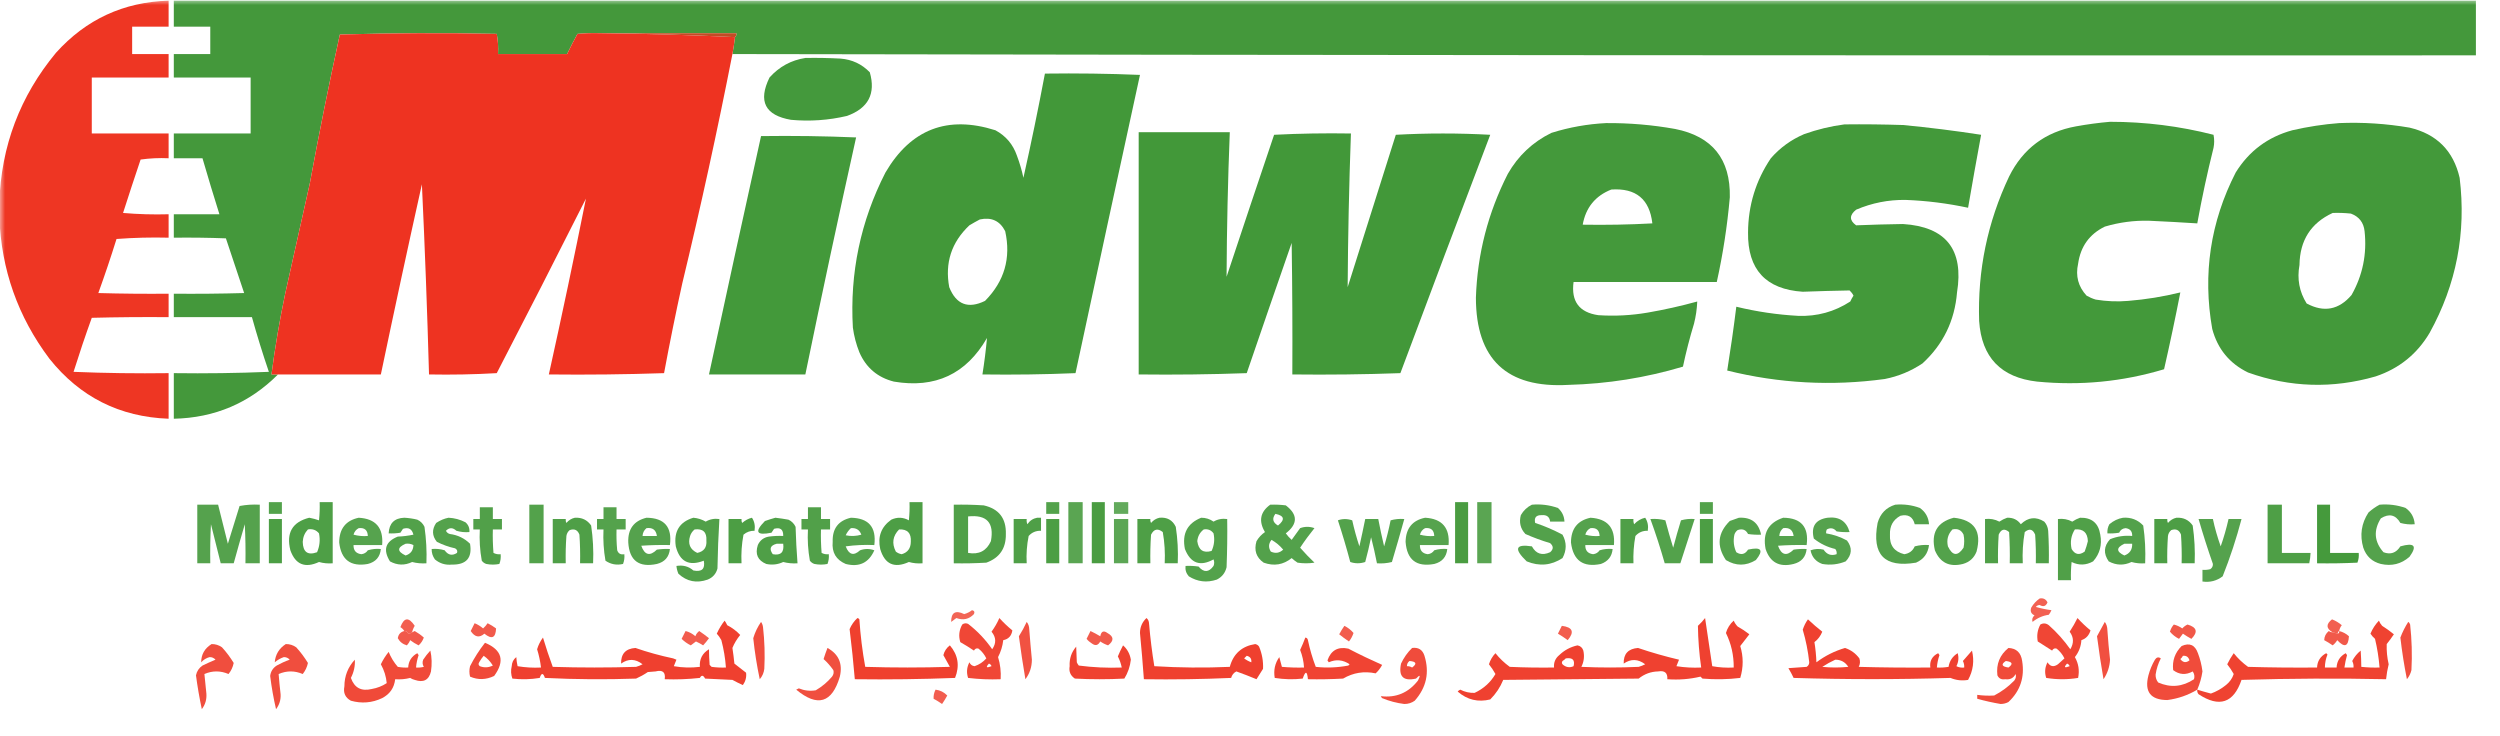 <?xml version="1.0" encoding="UTF-8"?>
<svg xmlns="http://www.w3.org/2000/svg" xmlns:xlink="http://www.w3.org/1999/xlink" width="248px" height="73px" viewBox="0 0 248 73" version="1.1">
<defs>
<filter id="alpha" filterUnits="objectBoundingBox" x="0%" y="0%" width="100%" height="100%">
  <feColorMatrix type="matrix" in="SourceGraphic" values="0 0 0 0 1 0 0 0 0 1 0 0 0 0 1 0 0 0 1 0"/>
</filter>
<mask id="mask0">
  <g filter="url(#alpha)">
<rect x="0" y="0" width="248" height="73" style="fill:rgb(0%,0%,0%);fill-opacity:0.976;stroke:none;"/>
  </g>
</mask>
<clipPath id="clip1">
  <rect x="0" y="0" width="249" height="73"/>
</clipPath>
<g id="surface5" clip-path="url(#clip1)">
<path style=" stroke:none;fill-rule:evenodd;fill:rgb(93.333%,19.216%,11.765%);fill-opacity:1;" d="M -0.066 21.512 C -0.066 21.039 -0.066 20.566 -0.066 20.09 C 0.113 14.492 1.988 9.539 5.555 5.234 C 8.535 1.922 12.258 0.199 16.727 0.066 C 16.727 0.926 16.727 1.789 16.727 2.648 C 15.523 2.648 14.316 2.648 13.109 2.648 C 13.109 3.555 13.109 4.457 13.109 5.363 C 14.316 5.363 15.523 5.363 16.727 5.363 C 16.727 6.137 16.727 6.914 16.727 7.688 C 14.188 7.688 11.648 7.688 9.105 7.688 C 9.105 9.539 9.105 11.391 9.105 13.242 C 11.648 13.242 14.188 13.242 16.727 13.242 C 16.727 14.062 16.727 14.879 16.727 15.699 C 15.789 15.656 14.863 15.699 13.949 15.828 C 13.355 17.59 12.773 19.355 12.207 21.125 C 13.711 21.254 15.219 21.297 16.727 21.254 C 16.727 22.027 16.727 22.805 16.727 23.578 C 15.004 23.535 13.281 23.578 11.559 23.707 C 10.996 25.512 10.395 27.297 9.754 29.07 C 12.078 29.137 14.402 29.156 16.727 29.137 C 16.727 29.91 16.727 30.688 16.727 31.461 C 14.188 31.441 11.645 31.461 9.105 31.527 C 8.465 33.297 7.863 35.086 7.297 36.887 C 10.441 37.016 13.582 37.059 16.727 37.016 C 16.727 38.523 16.727 40.031 16.727 41.539 C 11.867 41.359 7.93 39.379 4.91 35.594 C 1.773 31.422 0.117 26.73 -0.066 21.512 Z M -0.066 21.512 "/>
</g>
<mask id="mask1">
  <g filter="url(#alpha)">
<rect x="0" y="0" width="248" height="73" style="fill:rgb(0%,0%,0%);fill-opacity:0.98;stroke:none;"/>
  </g>
</mask>
<clipPath id="clip2">
  <rect x="0" y="0" width="249" height="73"/>
</clipPath>
<g id="surface8" clip-path="url(#clip2)">
<path style=" stroke:none;fill-rule:evenodd;fill:rgb(25.098%,58.824%,21.569%);fill-opacity:1;" d="M 72.656 5.363 C 72.758 4.805 72.844 4.246 72.914 3.684 C 73.031 3.59 73.074 3.461 73.043 3.293 C 68.523 3.293 64.004 3.293 59.48 3.293 C 58.75 3.273 58.016 3.293 57.285 3.359 C 56.918 4.027 56.574 4.695 56.254 5.363 C 53.969 5.363 51.688 5.363 49.406 5.363 C 49.445 4.684 49.402 4.016 49.277 3.359 C 44.078 3.254 38.891 3.273 33.711 3.426 C 32.641 8.312 31.648 13.223 30.742 18.152 C 29.926 21.812 29.105 25.473 28.289 29.137 C 27.734 31.789 27.281 34.461 26.93 37.145 C 27.148 37.145 27.363 37.145 27.578 37.145 C 24.742 39.988 21.297 41.453 17.242 41.539 C 17.242 40.031 17.242 38.523 17.242 37.016 C 20.387 37.059 23.531 37.016 26.672 36.887 C 26.059 35.094 25.5 33.285 24.992 31.461 C 22.41 31.461 19.828 31.461 17.242 31.461 C 17.242 30.688 17.242 29.91 17.242 29.137 C 19.57 29.156 21.895 29.137 24.219 29.07 C 23.617 27.262 23.012 25.453 22.41 23.645 C 20.688 23.578 18.965 23.559 17.242 23.578 C 17.242 22.805 17.242 22.027 17.242 21.254 C 18.75 21.254 20.258 21.254 21.766 21.254 C 21.184 19.406 20.625 17.555 20.086 15.699 C 19.137 15.699 18.191 15.699 17.242 15.699 C 17.242 14.879 17.242 14.062 17.242 13.242 C 19.785 13.242 22.324 13.242 24.863 13.242 C 24.863 11.391 24.863 9.539 24.863 7.688 C 22.324 7.688 19.785 7.688 17.242 7.688 C 17.242 6.914 17.242 6.137 17.242 5.363 C 18.449 5.363 19.656 5.363 20.859 5.363 C 20.859 4.457 20.859 3.555 20.859 2.648 C 19.656 2.648 18.449 2.648 17.242 2.648 C 17.242 1.789 17.242 0.926 17.242 0.066 C 93.367 0.066 169.488 0.066 245.609 0.066 C 245.609 1.875 245.609 3.684 245.609 5.492 C 187.961 5.512 130.309 5.469 72.656 5.363 Z M 72.656 5.363 "/>
</g>
<mask id="mask2">
  <g filter="url(#alpha)">
<rect x="0" y="0" width="248" height="73" style="fill:rgb(0%,0%,0%);fill-opacity:0.992;stroke:none;"/>
  </g>
</mask>
<clipPath id="clip3">
  <rect x="0" y="0" width="249" height="73"/>
</clipPath>
<g id="surface11" clip-path="url(#clip3)">
<path style=" stroke:none;fill-rule:evenodd;fill:rgb(93.333%,19.216%,12.157%);fill-opacity:1;" d="M 49.406 5.363 C 49.379 10.402 49.359 15.441 49.34 20.48 C 49.992 19.301 50.598 18.094 51.148 16.859 C 52.852 13.023 54.555 9.191 56.254 5.363 C 56.574 4.695 56.918 4.027 57.285 3.359 C 58.016 3.293 58.75 3.273 59.48 3.293 C 63.98 3.34 68.461 3.469 72.914 3.684 C 72.844 4.246 72.758 4.805 72.656 5.363 C 71.164 12.977 69.504 20.555 67.684 28.102 C 67.031 31.062 66.43 34.035 65.875 37.016 C 62.074 37.145 58.266 37.188 54.445 37.145 C 55.734 31.34 56.961 25.523 58.125 19.703 C 55.207 25.496 52.258 31.266 49.277 37.016 C 47.039 37.145 44.801 37.188 42.559 37.145 C 42.383 30.855 42.148 24.566 41.852 18.281 C 40.453 24.562 39.098 30.852 37.781 37.145 C 34.379 37.145 30.977 37.145 27.578 37.145 C 27.363 37.145 27.148 37.145 26.93 37.145 C 27.281 34.461 27.734 31.789 28.289 29.137 C 29.105 25.473 29.926 21.812 30.742 18.152 C 31.648 13.223 32.641 8.312 33.711 3.426 C 38.891 3.273 44.078 3.254 49.277 3.359 C 49.402 4.016 49.445 4.684 49.406 5.363 Z M 49.406 5.363 C 51.688 5.363 53.969 5.363 56.254 5.363 C 54.555 9.191 52.852 13.023 51.148 16.859 C 50.598 18.094 49.992 19.301 49.34 20.48 C 49.359 15.441 49.379 10.402 49.406 5.363 Z M 49.406 5.363 "/>
</g>
<mask id="mask3">
  <g filter="url(#alpha)">
<rect x="0" y="0" width="248" height="73" style="fill:rgb(0%,0%,0%);fill-opacity:0.973;stroke:none;"/>
  </g>
</mask>
<clipPath id="clip4">
  <rect x="0" y="0" width="249" height="73"/>
</clipPath>
<g id="surface14" clip-path="url(#clip4)">
<path style=" stroke:none;fill-rule:evenodd;fill:rgb(25.098%,59.216%,21.569%);fill-opacity:1;" d="M 79.891 5.75 C 81.055 5.727 82.215 5.75 83.379 5.812 C 84.523 5.902 85.492 6.355 86.285 7.172 C 86.891 9.297 86.137 10.738 84.023 11.5 C 82.195 11.93 80.344 12.059 78.469 11.887 C 75.891 11.445 75.18 10.047 76.336 7.688 C 77.301 6.613 78.484 5.969 79.891 5.75 Z M 79.891 5.75 "/>
</g>
<mask id="mask4">
  <g filter="url(#alpha)">
<rect x="0" y="0" width="248" height="73" style="fill:rgb(0%,0%,0%);fill-opacity:0.988;stroke:none;"/>
  </g>
</mask>
<clipPath id="clip5">
  <rect x="0" y="0" width="249" height="73"/>
</clipPath>
<g id="surface17" clip-path="url(#clip5)">
<path style=" stroke:none;fill-rule:evenodd;fill:rgb(25.098%,59.216%,21.569%);fill-opacity:1;" d="M 103.656 7.301 C 106.801 7.258 109.945 7.301 113.086 7.43 C 110.934 17.285 108.805 27.148 106.691 37.016 C 103.621 37.145 100.543 37.188 97.457 37.145 C 97.648 35.938 97.801 34.734 97.91 33.527 C 95.852 37.109 92.773 38.551 88.672 37.855 C 87.059 37.445 85.914 36.477 85.25 34.949 C 84.934 34.156 84.719 33.34 84.605 32.496 C 84.293 27.078 85.367 21.953 87.832 17.121 C 90.352 12.812 93.992 11.414 98.746 12.922 C 99.781 13.48 100.492 14.32 100.879 15.441 C 101.148 16.156 101.363 16.891 101.523 17.637 C 102.293 14.203 103.004 10.758 103.656 7.301 Z M 97.199 21.77 C 98.352 21.52 99.191 21.906 99.715 22.934 C 100.305 25.598 99.637 27.902 97.715 29.848 C 96.039 30.664 94.855 30.215 94.164 28.488 C 93.719 26.078 94.383 24.035 96.164 22.352 C 96.512 22.145 96.855 21.949 97.199 21.77 Z M 97.199 21.77 "/>
</g>
<mask id="mask5">
  <g filter="url(#alpha)">
<rect x="0" y="0" width="248" height="73" style="fill:rgb(0%,0%,0%);fill-opacity:0.984;stroke:none;"/>
  </g>
</mask>
<clipPath id="clip6">
  <rect x="0" y="0" width="249" height="73"/>
</clipPath>
<g id="surface20" clip-path="url(#clip6)">
<path style=" stroke:none;fill-rule:evenodd;fill:rgb(25.098%,59.216%,21.569%);fill-opacity:1;" d="M 209.316 12.082 C 212.797 12.082 216.219 12.512 219.582 13.371 C 219.668 13.805 219.668 14.234 219.582 14.664 C 218.961 17.148 218.426 19.645 217.969 22.16 C 216.379 22.059 214.785 21.969 213.191 21.898 C 211.695 21.859 210.23 22.055 208.797 22.48 C 207.27 23.227 206.391 24.453 206.148 26.164 C 205.879 27.375 206.16 28.434 206.988 29.328 C 207.277 29.492 207.578 29.625 207.895 29.719 C 208.965 29.898 210.043 29.941 211.121 29.848 C 212.871 29.707 214.594 29.426 216.289 29.008 C 215.793 31.555 215.254 34.094 214.676 36.629 C 210.562 37.867 206.363 38.273 202.082 37.855 C 198.488 37.449 196.57 35.445 196.332 31.848 C 196.168 26.828 197.156 22.047 199.305 17.508 C 200.676 14.742 202.895 13.082 205.957 12.531 C 207.086 12.328 208.207 12.176 209.316 12.082 Z M 209.316 12.082 "/>
</g>
<mask id="mask6">
  <g filter="url(#alpha)">
<rect x="0" y="0" width="248" height="73" style="fill:rgb(0%,0%,0%);fill-opacity:0.98;stroke:none;"/>
  </g>
</mask>
<clipPath id="clip7">
  <rect x="0" y="0" width="249" height="73"/>
</clipPath>
<g id="surface23" clip-path="url(#clip7)">
<path style=" stroke:none;fill-rule:evenodd;fill:rgb(25.098%,59.216%,21.569%);fill-opacity:1;" d="M 159.328 12.211 C 161.629 12.195 163.91 12.387 166.172 12.793 C 169.867 13.527 171.676 15.789 171.598 19.574 C 171.348 22.402 170.918 25.203 170.305 27.973 C 165.57 27.973 160.836 27.973 156.098 27.973 C 155.84 29.895 156.656 30.992 158.551 31.266 C 160.199 31.375 161.836 31.289 163.461 31.008 C 165.117 30.723 166.754 30.355 168.367 29.91 C 168.336 30.652 168.23 31.387 168.047 32.105 C 167.617 33.516 167.254 34.934 166.949 36.371 C 163.242 37.477 159.453 38.078 155.582 38.18 C 149.469 38.527 146.414 35.641 146.41 29.523 C 146.555 25.191 147.613 21.102 149.574 17.25 C 150.602 15.449 152.043 14.09 153.902 13.18 C 155.688 12.621 157.496 12.301 159.328 12.211 Z M 159.844 18.801 C 162.281 18.637 163.637 19.754 163.914 22.16 C 161.617 22.285 159.316 22.328 157.004 22.289 C 157.309 20.59 158.258 19.426 159.844 18.801 Z M 159.844 18.801 "/>
</g>
<mask id="mask7">
  <g filter="url(#alpha)">
<rect x="0" y="0" width="248" height="73" style="fill:rgb(0%,0%,0%);fill-opacity:0.984;stroke:none;"/>
  </g>
</mask>
<clipPath id="clip8">
  <rect x="0" y="0" width="249" height="73"/>
</clipPath>
<g id="surface26" clip-path="url(#clip8)">
<path style=" stroke:none;fill-rule:evenodd;fill:rgb(25.098%,59.216%,21.569%);fill-opacity:1;" d="M 232.047 12.211 C 234.391 12.113 236.715 12.266 239.023 12.66 C 241.719 13.293 243.375 14.949 243.996 17.637 C 244.664 23.082 243.676 28.207 241.023 33.012 C 239.781 35.117 237.996 36.559 235.664 37.34 C 231.398 38.57 227.176 38.441 223.008 36.953 C 221.168 36.059 219.984 34.617 219.453 32.625 C 218.496 27.195 219.27 22.027 221.777 17.121 C 223.094 14.988 224.969 13.586 227.398 12.922 C 228.949 12.566 230.5 12.328 232.047 12.211 Z M 231.402 21.125 C 232.008 21.102 232.609 21.125 233.211 21.188 C 234.02 21.492 234.473 22.074 234.566 22.934 C 234.812 25.191 234.383 27.301 233.273 29.266 C 232.012 30.742 230.527 31.02 228.82 30.105 C 228.09 28.938 227.855 27.668 228.109 26.293 C 228.141 23.848 229.238 22.125 231.402 21.125 Z M 231.402 21.125 "/>
</g>
<mask id="mask8">
  <g filter="url(#alpha)">
<rect x="0" y="0" width="248" height="73" style="fill:rgb(0%,0%,0%);fill-opacity:0.984;stroke:none;"/>
  </g>
</mask>
<clipPath id="clip9">
  <rect x="0" y="0" width="249" height="73"/>
</clipPath>
<g id="surface29" clip-path="url(#clip9)">
<path style=" stroke:none;fill-rule:evenodd;fill:rgb(25.098%,59.216%,21.569%);fill-opacity:1;" d="M 182.965 12.34 C 184.902 12.316 186.84 12.34 188.777 12.402 C 191.371 12.648 193.953 12.973 196.527 13.371 C 196.082 15.781 195.648 18.191 195.234 20.609 C 193.191 20.172 191.125 19.91 189.035 19.832 C 187.328 19.809 185.691 20.133 184.129 20.801 C 183.445 21.344 183.445 21.859 184.129 22.352 C 185.676 22.289 187.227 22.246 188.777 22.223 C 193.039 22.492 194.824 24.754 194.137 29.008 C 193.906 31.812 192.766 34.16 190.715 36.047 C 189.57 36.812 188.324 37.332 186.969 37.598 C 181.707 38.316 176.496 38.035 171.34 36.758 C 171.676 34.652 171.98 32.543 172.242 30.426 C 174.262 30.918 176.305 31.219 178.379 31.332 C 180.258 31.402 181.98 30.926 183.547 29.91 C 183.637 29.707 183.746 29.512 183.867 29.328 C 183.77 29.133 183.641 28.961 183.48 28.812 C 181.93 28.84 180.379 28.883 178.832 28.941 C 175.168 28.699 173.359 26.738 173.406 23.062 C 173.422 20.367 174.176 17.914 175.668 15.699 C 176.582 14.652 177.684 13.855 178.961 13.309 C 180.277 12.84 181.609 12.516 182.965 12.34 Z M 182.965 12.34 "/>
</g>
<mask id="mask9">
  <g filter="url(#alpha)">
<rect x="0" y="0" width="248" height="73" style="fill:rgb(0%,0%,0%);fill-opacity:0.988;stroke:none;"/>
  </g>
</mask>
<clipPath id="clip10">
  <rect x="0" y="0" width="249" height="73"/>
</clipPath>
<g id="surface32" clip-path="url(#clip10)">
<path style=" stroke:none;fill-rule:evenodd;fill:rgb(25.098%,59.216%,21.569%);fill-opacity:1;" d="M 112.957 13.113 C 115.969 13.113 118.984 13.113 121.996 13.113 C 121.805 17.895 121.699 22.672 121.676 27.457 C 123.234 22.758 124.805 18.062 126.391 13.371 C 128.93 13.242 131.469 13.199 134.012 13.242 C 133.828 18.324 133.719 23.406 133.688 28.488 C 135.281 23.449 136.875 18.41 138.465 13.371 C 141.578 13.199 144.703 13.199 147.832 13.371 C 144.836 21.242 141.863 29.125 138.918 37.016 C 135.348 37.145 131.773 37.188 128.199 37.145 C 128.219 32.797 128.199 28.445 128.133 24.098 C 126.637 28.398 125.148 32.707 123.676 37.016 C 120.105 37.145 116.531 37.188 112.957 37.145 C 112.957 29.137 112.957 21.125 112.957 13.113 Z M 112.957 13.113 "/>
</g>
<mask id="mask10">
  <g filter="url(#alpha)">
<rect x="0" y="0" width="248" height="73" style="fill:rgb(0%,0%,0%);fill-opacity:0.984;stroke:none;"/>
  </g>
</mask>
<clipPath id="clip11">
  <rect x="0" y="0" width="249" height="73"/>
</clipPath>
<g id="surface35" clip-path="url(#clip11)">
<path style=" stroke:none;fill-rule:evenodd;fill:rgb(25.098%,59.216%,21.569%);fill-opacity:1;" d="M 75.496 13.5 C 78.641 13.457 81.785 13.5 84.926 13.633 C 83.184 21.457 81.504 29.293 79.891 37.145 C 76.703 37.145 73.516 37.145 70.332 37.145 C 72.031 29.262 73.754 21.379 75.496 13.5 Z M 75.496 13.5 "/>
</g>
<mask id="mask11">
  <g filter="url(#alpha)">
<rect x="0" y="0" width="248" height="73" style="fill:rgb(0%,0%,0%);fill-opacity:0.898;stroke:none;"/>
  </g>
</mask>
<clipPath id="clip12">
  <rect x="0" y="0" width="249" height="73"/>
</clipPath>
<g id="surface38" clip-path="url(#clip12)">
<path style=" stroke:none;fill-rule:evenodd;fill:rgb(25.098%,59.216%,21.569%);fill-opacity:1;" d="M 26.672 49.809 C 27.102 49.809 27.535 49.809 27.965 49.809 C 27.965 50.195 27.965 50.582 27.965 50.973 C 27.535 50.973 27.102 50.973 26.672 50.973 C 26.672 50.582 26.672 50.195 26.672 49.809 Z M 26.672 49.809 "/>
</g>
<mask id="mask12">
  <g filter="url(#alpha)">
<rect x="0" y="0" width="248" height="73" style="fill:rgb(0%,0%,0%);fill-opacity:0.925;stroke:none;"/>
  </g>
</mask>
<clipPath id="clip13">
  <rect x="0" y="0" width="249" height="73"/>
</clipPath>
<g id="surface41" clip-path="url(#clip13)">
<path style=" stroke:none;fill-rule:evenodd;fill:rgb(25.098%,59.216%,21.569%);fill-opacity:1;" d="M 31.711 49.809 C 32.141 49.809 32.57 49.809 33.004 49.809 C 33.004 51.832 33.004 53.855 33.004 55.879 C 32.535 55.918 32.086 55.875 31.645 55.75 C 30.258 56.391 29.309 56.004 28.805 54.59 C 28.375 52.863 28.996 51.785 30.676 51.359 C 31.012 51.422 31.332 51.508 31.645 51.617 C 31.711 51.016 31.73 50.414 31.711 49.809 Z M 30.547 52.52 C 30.996 52.441 31.363 52.57 31.645 52.91 C 31.777 53.562 31.711 54.188 31.453 54.781 C 30.531 55.113 30.055 54.77 30.031 53.75 C 30.059 53.266 30.23 52.859 30.547 52.52 Z M 30.547 52.52 "/>
</g>
<mask id="mask13">
  <g filter="url(#alpha)">
<rect x="0" y="0" width="248" height="73" style="fill:rgb(0%,0%,0%);fill-opacity:0.929;stroke:none;"/>
  </g>
</mask>
<clipPath id="clip14">
  <rect x="0" y="0" width="249" height="73"/>
</clipPath>
<g id="surface44" clip-path="url(#clip14)">
<path style=" stroke:none;fill-rule:evenodd;fill:rgb(25.098%,59.216%,21.569%);fill-opacity:1;" d="M 90.223 49.809 C 90.652 49.809 91.086 49.809 91.516 49.809 C 91.516 51.832 91.516 53.855 91.516 55.879 C 91.047 55.918 90.598 55.875 90.16 55.75 C 88.711 56.406 87.762 55.973 87.316 54.461 C 87.051 53.234 87.414 52.266 88.414 51.551 C 89.012 51.277 89.594 51.301 90.16 51.617 C 90.223 51.016 90.246 50.414 90.223 49.809 Z M 89.191 52.52 C 90.023 52.48 90.41 52.891 90.352 53.75 C 90.344 54.395 90.043 54.805 89.449 54.977 C 89.23 54.941 89.035 54.855 88.867 54.719 C 88.449 53.902 88.555 53.172 89.191 52.52 Z M 89.191 52.52 "/>
</g>
<mask id="mask14">
  <g filter="url(#alpha)">
<rect x="0" y="0" width="248" height="73" style="fill:rgb(0%,0%,0%);fill-opacity:0.898;stroke:none;"/>
  </g>
</mask>
<clipPath id="clip15">
  <rect x="0" y="0" width="249" height="73"/>
</clipPath>
<g id="surface47" clip-path="url(#clip15)">
<path style=" stroke:none;fill-rule:evenodd;fill:rgb(25.098%,59.216%,21.569%);fill-opacity:1;" d="M 103.785 49.809 C 104.215 49.809 104.648 49.809 105.078 49.809 C 105.078 50.195 105.078 50.582 105.078 50.973 C 104.648 50.973 104.215 50.973 103.785 50.973 C 103.785 50.582 103.785 50.195 103.785 49.809 Z M 103.785 49.809 "/>
</g>
<mask id="mask15">
  <g filter="url(#alpha)">
<rect x="0" y="0" width="248" height="73" style="fill:rgb(0%,0%,0%);fill-opacity:0.863;stroke:none;"/>
  </g>
</mask>
<clipPath id="clip16">
  <rect x="0" y="0" width="249" height="73"/>
</clipPath>
<g id="surface50" clip-path="url(#clip16)">
<path style=" stroke:none;fill-rule:evenodd;fill:rgb(25.098%,59.216%,21.569%);fill-opacity:1;" d="M 105.98 49.809 C 106.453 49.809 106.93 49.809 107.402 49.809 C 107.402 51.832 107.402 53.855 107.402 55.879 C 106.93 55.879 106.453 55.879 105.98 55.879 C 105.98 53.855 105.98 51.832 105.98 49.809 Z M 105.98 49.809 "/>
</g>
<mask id="mask16">
  <g filter="url(#alpha)">
<rect x="0" y="0" width="248" height="73" style="fill:rgb(0%,0%,0%);fill-opacity:0.949;stroke:none;"/>
  </g>
</mask>
<clipPath id="clip17">
  <rect x="0" y="0" width="249" height="73"/>
</clipPath>
<g id="surface53" clip-path="url(#clip17)">
<path style=" stroke:none;fill-rule:evenodd;fill:rgb(25.098%,59.216%,21.569%);fill-opacity:1;" d="M 108.305 49.809 C 108.738 49.809 109.168 49.809 109.598 49.809 C 109.598 51.832 109.598 53.855 109.598 55.879 C 109.168 55.879 108.738 55.879 108.305 55.879 C 108.305 53.855 108.305 51.832 108.305 49.809 Z M 108.305 49.809 "/>
</g>
<mask id="mask17">
  <g filter="url(#alpha)">
<rect x="0" y="0" width="248" height="73" style="fill:rgb(0%,0%,0%);fill-opacity:0.816;stroke:none;"/>
  </g>
</mask>
<clipPath id="clip18">
  <rect x="0" y="0" width="249" height="73"/>
</clipPath>
<g id="surface56" clip-path="url(#clip18)">
<path style=" stroke:none;fill-rule:evenodd;fill:rgb(25.098%,59.216%,21.569%);fill-opacity:1;" d="M 110.504 49.809 C 110.977 49.809 111.449 49.809 111.922 49.809 C 111.922 50.195 111.922 50.582 111.922 50.973 C 111.449 50.973 110.977 50.973 110.504 50.973 C 110.504 50.582 110.504 50.195 110.504 49.809 Z M 110.504 49.809 "/>
</g>
<mask id="mask18">
  <g filter="url(#alpha)">
<rect x="0" y="0" width="248" height="73" style="fill:rgb(0%,0%,0%);fill-opacity:0.949;stroke:none;"/>
  </g>
</mask>
<clipPath id="clip19">
  <rect x="0" y="0" width="249" height="73"/>
</clipPath>
<g id="surface59" clip-path="url(#clip19)">
<path style=" stroke:none;fill-rule:evenodd;fill:rgb(25.098%,59.216%,21.569%);fill-opacity:1;" d="M 144.344 49.809 C 144.773 49.809 145.207 49.809 145.637 49.809 C 145.637 51.832 145.637 53.855 145.637 55.879 C 145.207 55.879 144.773 55.879 144.344 55.879 C 144.344 53.855 144.344 51.832 144.344 49.809 Z M 144.344 49.809 "/>
</g>
<mask id="mask19">
  <g filter="url(#alpha)">
<rect x="0" y="0" width="248" height="73" style="fill:rgb(0%,0%,0%);fill-opacity:0.863;stroke:none;"/>
  </g>
</mask>
<clipPath id="clip20">
  <rect x="0" y="0" width="249" height="73"/>
</clipPath>
<g id="surface62" clip-path="url(#clip20)">
<path style=" stroke:none;fill-rule:evenodd;fill:rgb(25.098%,59.216%,21.569%);fill-opacity:1;" d="M 146.539 49.809 C 147.012 49.809 147.488 49.809 147.961 49.809 C 147.961 51.832 147.961 53.855 147.961 55.879 C 147.488 55.879 147.012 55.879 146.539 55.879 C 146.539 53.855 146.539 51.832 146.539 49.809 Z M 146.539 49.809 "/>
</g>
<mask id="mask20">
  <g filter="url(#alpha)">
<rect x="0" y="0" width="248" height="73" style="fill:rgb(0%,0%,0%);fill-opacity:0.898;stroke:none;"/>
  </g>
</mask>
<clipPath id="clip21">
  <rect x="0" y="0" width="249" height="73"/>
</clipPath>
<g id="surface65" clip-path="url(#clip21)">
<path style=" stroke:none;fill-rule:evenodd;fill:rgb(25.098%,59.216%,21.569%);fill-opacity:1;" d="M 168.629 49.809 C 169.059 49.809 169.488 49.809 169.918 49.809 C 169.918 50.195 169.918 50.582 169.918 50.973 C 169.488 50.973 169.059 50.973 168.629 50.973 C 168.629 50.582 168.629 50.195 168.629 49.809 Z M 168.629 49.809 "/>
</g>
<mask id="mask21">
  <g filter="url(#alpha)">
<rect x="0" y="0" width="248" height="73" style="fill:rgb(0%,0%,0%);fill-opacity:0.89;stroke:none;"/>
  </g>
</mask>
<clipPath id="clip22">
  <rect x="0" y="0" width="249" height="73"/>
</clipPath>
<g id="surface68" clip-path="url(#clip22)">
<path style=" stroke:none;fill-rule:evenodd;fill:rgb(25.098%,59.216%,21.569%);fill-opacity:1;" d="M 19.57 50.066 C 20.258 50.066 20.945 50.066 21.637 50.066 C 21.957 51.355 22.281 52.648 22.605 53.941 C 22.992 52.695 23.379 51.445 23.766 50.195 C 24.422 50.07 25.09 50.027 25.77 50.066 C 25.77 52.004 25.77 53.941 25.77 55.879 C 25.297 55.879 24.82 55.879 24.348 55.879 C 24.371 54.586 24.348 53.297 24.285 52.004 C 23.902 53.297 23.539 54.586 23.184 55.879 C 22.754 55.879 22.324 55.879 21.895 55.879 C 21.57 54.59 21.25 53.301 20.926 52.004 C 20.859 53.297 20.84 54.586 20.859 55.879 C 20.43 55.879 20 55.879 19.57 55.879 C 19.57 53.941 19.57 52.004 19.57 50.066 Z M 19.57 50.066 "/>
</g>
<mask id="mask22">
  <g filter="url(#alpha)">
<rect x="0" y="0" width="248" height="73" style="fill:rgb(0%,0%,0%);fill-opacity:0.898;stroke:none;"/>
  </g>
</mask>
<clipPath id="clip23">
  <rect x="0" y="0" width="249" height="73"/>
</clipPath>
<g id="surface71" clip-path="url(#clip23)">
<path style=" stroke:none;fill-rule:evenodd;fill:rgb(25.098%,59.216%,21.569%);fill-opacity:1;" d="M 52.508 50.066 C 52.98 50.066 53.453 50.066 53.926 50.066 C 53.926 52.004 53.926 53.941 53.926 55.879 C 53.453 55.879 52.98 55.879 52.508 55.879 C 52.508 53.941 52.508 52.004 52.508 50.066 Z M 52.508 50.066 "/>
</g>
<mask id="mask23">
  <g filter="url(#alpha)">
<rect x="0" y="0" width="248" height="73" style="fill:rgb(0%,0%,0%);fill-opacity:0.914;stroke:none;"/>
  </g>
</mask>
<clipPath id="clip24">
  <rect x="0" y="0" width="249" height="73"/>
</clipPath>
<g id="surface74" clip-path="url(#clip24)">
<path style=" stroke:none;fill-rule:evenodd;fill:rgb(25.098%,59.216%,21.569%);fill-opacity:1;" d="M 94.613 50.066 C 95.605 50.047 96.598 50.066 97.586 50.133 C 99.09 50.473 99.824 51.418 99.781 52.973 C 99.805 54.395 99.16 55.34 97.844 55.816 C 96.77 55.879 95.691 55.902 94.613 55.879 C 94.613 53.941 94.613 52.004 94.613 50.066 Z M 96.035 51.23 C 97.887 51.035 98.641 51.852 98.297 53.684 C 97.859 54.652 97.109 55.039 96.035 54.848 C 96.035 53.641 96.035 52.434 96.035 51.23 Z M 96.035 51.23 "/>
</g>
<mask id="mask24">
  <g filter="url(#alpha)">
<rect x="0" y="0" width="248" height="73" style="fill:rgb(0%,0%,0%);fill-opacity:0.902;stroke:none;"/>
  </g>
</mask>
<clipPath id="clip25">
  <rect x="0" y="0" width="249" height="73"/>
</clipPath>
<g id="surface77" clip-path="url(#clip25)">
<path style=" stroke:none;fill-rule:evenodd;fill:rgb(25.098%,59.216%,21.569%);fill-opacity:1;" d="M 126.004 50.066 C 126.52 50.047 127.039 50.066 127.551 50.133 C 128.754 51.047 128.754 51.973 127.551 52.91 C 127.723 53.145 127.914 53.359 128.133 53.555 C 128.414 53.168 128.691 52.781 128.973 52.391 C 129.445 52.219 129.918 52.219 130.395 52.391 C 129.891 53.016 129.414 53.66 128.973 54.332 C 129.422 54.844 129.895 55.34 130.395 55.816 C 129.836 55.902 129.273 55.902 128.715 55.816 C 128.508 55.68 128.316 55.531 128.133 55.363 C 127.305 56.031 126.379 56.184 125.355 55.816 C 124.617 55.301 124.379 54.59 124.645 53.684 C 124.859 53.32 125.137 53.02 125.484 52.781 C 124.836 51.695 125.008 50.789 126.004 50.066 Z M 126.52 50.973 C 127.41 51.16 127.496 51.547 126.777 52.133 C 126.254 51.828 126.168 51.438 126.52 50.973 Z M 126.133 53.555 C 126.57 53.797 126.957 54.121 127.293 54.523 C 126.934 54.863 126.523 54.93 126.066 54.719 C 125.812 54.316 125.832 53.926 126.133 53.555 Z M 126.133 53.555 "/>
</g>
<mask id="mask25">
  <g filter="url(#alpha)">
<rect x="0" y="0" width="248" height="73" style="fill:rgb(0%,0%,0%);fill-opacity:0.902;stroke:none;"/>
  </g>
</mask>
<clipPath id="clip26">
  <rect x="0" y="0" width="249" height="73"/>
</clipPath>
<g id="surface80" clip-path="url(#clip26)">
<path style=" stroke:none;fill-rule:evenodd;fill:rgb(25.098%,59.216%,21.569%);fill-opacity:1;" d="M 151.965 50.066 C 152.855 49.988 153.715 50.098 154.547 50.391 C 154.953 50.75 155.172 51.203 155.195 51.746 C 154.719 51.746 154.246 51.746 153.773 51.746 C 153.719 51.273 153.438 51.059 152.934 51.102 C 152.383 51.09 152.168 51.348 152.289 51.875 C 153.227 52.184 154.133 52.574 155 53.039 C 155.422 53.805 155.422 54.582 155 55.363 C 153.887 56.094 152.699 56.203 151.449 55.688 C 150.152 54.441 150.324 53.949 151.965 54.199 C 152.375 54.949 152.98 55.141 153.773 54.781 C 154.117 54.48 154.117 54.18 153.773 53.879 C 152.938 53.629 152.117 53.328 151.32 52.973 C 150.828 52.445 150.676 51.82 150.867 51.102 C 151.133 50.637 151.5 50.293 151.965 50.066 Z M 151.965 50.066 "/>
</g>
<mask id="mask26">
  <g filter="url(#alpha)">
<rect x="0" y="0" width="248" height="73" style="fill:rgb(0%,0%,0%);fill-opacity:0.902;stroke:none;"/>
  </g>
</mask>
<clipPath id="clip27">
  <rect x="0" y="0" width="249" height="73"/>
</clipPath>
<g id="surface83" clip-path="url(#clip27)">
<path style=" stroke:none;fill-rule:evenodd;fill:rgb(25.098%,59.216%,21.569%);fill-opacity:1;" d="M 188.004 50.066 C 188.848 49.992 189.668 50.098 190.457 50.391 C 191.012 50.789 191.312 51.328 191.359 52.004 C 190.887 52.004 190.414 52.004 189.941 52.004 C 189.758 51.266 189.281 50.984 188.52 51.164 C 187.793 51.559 187.449 52.184 187.484 53.039 C 187.43 54.086 187.902 54.73 188.906 54.977 C 189.398 54.902 189.746 54.645 189.941 54.199 C 190.406 54.074 190.879 54.031 191.359 54.07 C 191.258 54.902 190.828 55.484 190.07 55.816 C 186.938 56.344 185.668 55.031 186.258 51.875 C 186.52 50.949 187.102 50.344 188.004 50.066 Z M 188.004 50.066 "/>
</g>
<mask id="mask27">
  <g filter="url(#alpha)">
<rect x="0" y="0" width="248" height="73" style="fill:rgb(0%,0%,0%);fill-opacity:0.922;stroke:none;"/>
  </g>
</mask>
<clipPath id="clip28">
  <rect x="0" y="0" width="249" height="73"/>
</clipPath>
<g id="surface86" clip-path="url(#clip28)">
<path style=" stroke:none;fill-rule:evenodd;fill:rgb(25.098%,59.216%,21.569%);fill-opacity:1;" d="M 224.945 50.066 C 225.418 50.066 225.891 50.066 226.363 50.066 C 226.363 51.66 226.363 53.254 226.363 54.848 C 227.312 54.848 228.258 54.848 229.207 54.848 C 229.195 55.195 229.152 55.543 229.078 55.879 C 227.699 55.879 226.32 55.879 224.945 55.879 C 224.945 53.941 224.945 52.004 224.945 50.066 Z M 224.945 50.066 "/>
</g>
<mask id="mask28">
  <g filter="url(#alpha)">
<rect x="0" y="0" width="248" height="73" style="fill:rgb(0%,0%,0%);fill-opacity:0.969;stroke:none;"/>
  </g>
</mask>
<clipPath id="clip29">
  <rect x="0" y="0" width="249" height="73"/>
</clipPath>
<g id="surface89" clip-path="url(#clip29)">
<path style=" stroke:none;fill-rule:evenodd;fill:rgb(25.098%,59.216%,21.569%);fill-opacity:1;" d="M 229.852 50.066 C 230.281 50.066 230.715 50.066 231.145 50.066 C 231.145 51.66 231.145 53.254 231.145 54.848 C 232.09 54.848 233.039 54.848 233.984 54.848 C 234.02 55.184 233.977 55.508 233.855 55.816 C 232.523 55.879 231.188 55.902 229.852 55.879 C 229.852 53.941 229.852 52.004 229.852 50.066 Z M 229.852 50.066 "/>
</g>
<mask id="mask29">
  <g filter="url(#alpha)">
<rect x="0" y="0" width="248" height="73" style="fill:rgb(0%,0%,0%);fill-opacity:0.894;stroke:none;"/>
  </g>
</mask>
<clipPath id="clip30">
  <rect x="0" y="0" width="249" height="73"/>
</clipPath>
<g id="surface92" clip-path="url(#clip30)">
<path style=" stroke:none;fill-rule:evenodd;fill:rgb(25.098%,59.216%,21.569%);fill-opacity:1;" d="M 236.051 50.066 C 236.941 49.988 237.805 50.098 238.637 50.391 C 239.191 50.789 239.492 51.328 239.539 52.004 C 239.059 52.047 238.586 52.004 238.117 51.875 C 237.645 51.059 236.996 50.91 236.18 51.422 C 235.434 52.617 235.52 53.738 236.441 54.781 C 237.141 55.047 237.699 54.852 238.117 54.199 C 239.512 53.801 239.812 54.145 239.023 55.234 C 238.211 55.949 237.262 56.188 236.18 55.945 C 235.312 55.723 234.73 55.184 234.438 54.332 C 234.074 53.082 234.246 51.922 234.953 50.84 C 235.297 50.531 235.66 50.273 236.051 50.066 Z M 236.051 50.066 "/>
</g>
<mask id="mask30">
  <g filter="url(#alpha)">
<rect x="0" y="0" width="248" height="73" style="fill:rgb(0%,0%,0%);fill-opacity:0.91;stroke:none;"/>
  </g>
</mask>
<clipPath id="clip31">
  <rect x="0" y="0" width="249" height="73"/>
</clipPath>
<g id="surface95" clip-path="url(#clip31)">
<path style=" stroke:none;fill-rule:evenodd;fill:rgb(25.098%,59.216%,21.569%);fill-opacity:1;" d="M 47.598 50.324 C 48.027 50.324 48.461 50.324 48.891 50.324 C 48.891 50.711 48.891 51.102 48.891 51.488 C 49.191 51.488 49.492 51.488 49.793 51.488 C 49.793 51.832 49.793 52.176 49.793 52.52 C 49.492 52.52 49.191 52.52 48.891 52.52 C 48.867 53.297 48.891 54.074 48.953 54.848 C 49.172 54.965 49.41 55.008 49.664 54.977 C 49.699 55.316 49.656 55.637 49.535 55.945 C 49.105 56.031 48.676 56.031 48.242 55.945 C 48.059 55.887 47.91 55.777 47.793 55.621 C 47.605 54.602 47.543 53.57 47.598 52.52 C 47.383 52.52 47.168 52.52 46.953 52.52 C 46.953 52.176 46.953 51.832 46.953 51.488 C 47.168 51.488 47.383 51.488 47.598 51.488 C 47.598 51.102 47.598 50.711 47.598 50.324 Z M 47.598 50.324 "/>
</g>
<mask id="mask31">
  <g filter="url(#alpha)">
<rect x="0" y="0" width="248" height="73" style="fill:rgb(0%,0%,0%);fill-opacity:0.894;stroke:none;"/>
  </g>
</mask>
<clipPath id="clip32">
  <rect x="0" y="0" width="249" height="73"/>
</clipPath>
<g id="surface98" clip-path="url(#clip32)">
<path style=" stroke:none;fill-rule:evenodd;fill:rgb(25.098%,59.216%,21.569%);fill-opacity:1;" d="M 59.867 50.324 C 60.301 50.324 60.73 50.324 61.16 50.324 C 61.16 50.711 61.16 51.102 61.16 51.488 C 61.461 51.488 61.762 51.488 62.066 51.488 C 62.066 51.832 62.066 52.176 62.066 52.52 C 61.762 52.52 61.461 52.52 61.16 52.52 C 61.141 53.211 61.16 53.902 61.227 54.59 C 61.344 54.918 61.582 55.047 61.934 54.977 C 61.969 55.316 61.926 55.637 61.805 55.945 C 61.168 56.09 60.586 55.984 60.062 55.621 C 59.883 54.598 59.816 53.566 59.867 52.52 C 59.652 52.52 59.438 52.52 59.223 52.52 C 59.223 52.176 59.223 51.832 59.223 51.488 C 59.438 51.488 59.652 51.488 59.867 51.488 C 59.867 51.102 59.867 50.711 59.867 50.324 Z M 59.867 50.324 "/>
</g>
<mask id="mask32">
  <g filter="url(#alpha)">
<rect x="0" y="0" width="248" height="73" style="fill:rgb(0%,0%,0%);fill-opacity:0.91;stroke:none;"/>
  </g>
</mask>
<clipPath id="clip33">
  <rect x="0" y="0" width="249" height="73"/>
</clipPath>
<g id="surface101" clip-path="url(#clip33)">
<path style=" stroke:none;fill-rule:evenodd;fill:rgb(25.098%,59.216%,21.569%);fill-opacity:1;" d="M 80.148 50.324 C 80.578 50.324 81.008 50.324 81.441 50.324 C 81.441 50.711 81.441 51.102 81.441 51.488 C 81.742 51.488 82.043 51.488 82.344 51.488 C 82.344 51.832 82.344 52.176 82.344 52.52 C 82.043 52.52 81.742 52.52 81.441 52.52 C 81.418 53.297 81.441 54.074 81.504 54.848 C 81.723 54.965 81.961 55.008 82.215 54.977 C 82.25 55.316 82.207 55.637 82.086 55.945 C 81.656 56.031 81.223 56.031 80.793 55.945 C 80.609 55.887 80.457 55.777 80.34 55.621 C 80.156 54.602 80.09 53.57 80.148 52.52 C 79.934 52.52 79.719 52.52 79.504 52.52 C 79.504 52.176 79.504 51.832 79.504 51.488 C 79.719 51.488 79.934 51.488 80.148 51.488 C 80.148 51.102 80.148 50.711 80.148 50.324 Z M 80.148 50.324 "/>
</g>
<mask id="mask33">
  <g filter="url(#alpha)">
<rect x="0" y="0" width="248" height="73" style="fill:rgb(0%,0%,0%);fill-opacity:0.886;stroke:none;"/>
  </g>
</mask>
<clipPath id="clip34">
  <rect x="0" y="0" width="249" height="73"/>
</clipPath>
<g id="surface104" clip-path="url(#clip34)">
<path style=" stroke:none;fill-rule:evenodd;fill:rgb(25.098%,59.216%,21.569%);fill-opacity:1;" d="M 35.586 51.359 C 37.277 51.457 38.051 52.363 37.91 54.07 C 36.965 54.07 36.016 54.07 35.07 54.07 C 35.055 54.605 35.316 54.91 35.844 54.977 C 36.125 54.945 36.34 54.816 36.488 54.59 C 36.91 54.461 37.344 54.418 37.781 54.461 C 37.703 55.25 37.273 55.746 36.488 55.945 C 34.789 56.246 33.84 55.535 33.648 53.812 C 33.656 52.449 34.301 51.633 35.586 51.359 Z M 35.586 52.391 C 36.168 52.328 36.469 52.59 36.488 53.168 C 36.008 53.211 35.535 53.164 35.07 53.039 C 35.152 52.738 35.328 52.523 35.586 52.391 Z M 35.586 52.391 "/>
</g>
<mask id="mask34">
  <g filter="url(#alpha)">
<rect x="0" y="0" width="248" height="73" style="fill:rgb(0%,0%,0%);fill-opacity:0.906;stroke:none;"/>
  </g>
</mask>
<clipPath id="clip35">
  <rect x="0" y="0" width="249" height="73"/>
</clipPath>
<g id="surface107" clip-path="url(#clip35)">
<path style=" stroke:none;fill-rule:evenodd;fill:rgb(25.098%,59.216%,21.569%);fill-opacity:1;" d="M 40.105 51.359 C 40.543 51.383 40.973 51.445 41.398 51.551 C 41.723 51.703 41.957 51.941 42.109 52.262 C 42.281 53.461 42.348 54.668 42.301 55.879 C 41.82 55.914 41.344 55.871 40.883 55.75 C 40.141 56.109 39.406 56.086 38.684 55.688 C 37.973 54.539 38.23 53.723 39.461 53.23 C 39.98 53.211 40.5 53.145 41.012 53.039 C 40.875 52.477 40.531 52.281 39.977 52.457 C 39.891 52.586 39.805 52.715 39.719 52.844 C 39.332 52.91 38.945 52.93 38.555 52.91 C 38.602 51.918 39.117 51.398 40.105 51.359 Z M 40.234 53.941 C 40.508 53.902 40.766 53.945 41.012 54.07 C 40.996 54.602 40.738 54.945 40.234 55.105 C 39.383 54.699 39.383 54.312 40.234 53.941 Z M 40.234 53.941 "/>
</g>
<mask id="mask35">
  <g filter="url(#alpha)">
<rect x="0" y="0" width="248" height="73" style="fill:rgb(0%,0%,0%);fill-opacity:0.894;stroke:none;"/>
  </g>
</mask>
<clipPath id="clip36">
  <rect x="0" y="0" width="249" height="73"/>
</clipPath>
<g id="surface110" clip-path="url(#clip36)">
<path style=" stroke:none;fill-rule:evenodd;fill:rgb(25.098%,59.216%,21.569%);fill-opacity:1;" d="M 44.496 51.359 C 45.09 51.387 45.652 51.539 46.176 51.812 C 46.469 52.07 46.598 52.391 46.566 52.781 C 46.125 52.82 45.695 52.777 45.273 52.652 C 44.914 52.316 44.566 52.316 44.238 52.652 C 44.316 52.816 44.445 52.926 44.629 52.973 C 45.41 53.074 46.078 53.398 46.629 53.941 C 46.863 55.348 46.258 56.035 44.82 56.008 C 44.184 56.07 43.625 55.898 43.141 55.492 C 42.922 55.184 42.812 54.836 42.82 54.461 C 43.258 54.418 43.688 54.461 44.109 54.59 C 44.453 55.07 44.859 55.156 45.336 54.848 C 45.402 54.652 45.34 54.504 45.145 54.395 C 44.512 54.258 43.91 54.039 43.336 53.75 C 42.852 53.145 42.832 52.52 43.27 51.875 C 43.66 51.617 44.066 51.441 44.496 51.359 Z M 44.496 51.359 "/>
</g>
<mask id="mask36">
  <g filter="url(#alpha)">
<rect x="0" y="0" width="248" height="73" style="fill:rgb(0%,0%,0%);fill-opacity:0.918;stroke:none;"/>
  </g>
</mask>
<clipPath id="clip37">
  <rect x="0" y="0" width="249" height="73"/>
</clipPath>
<g id="surface113" clip-path="url(#clip37)">
<path style=" stroke:none;fill-rule:evenodd;fill:rgb(25.098%,59.216%,21.569%);fill-opacity:1;" d="M 57.027 51.359 C 57.723 51.32 58.262 51.578 58.641 52.133 C 58.824 53.371 58.891 54.621 58.836 55.879 C 58.406 55.879 57.973 55.879 57.543 55.879 C 57.566 54.934 57.543 53.984 57.48 53.039 C 57.309 52.574 56.984 52.422 56.512 52.586 C 56.332 52.738 56.223 52.93 56.188 53.168 C 56.121 54.07 56.102 54.977 56.121 55.879 C 55.691 55.879 55.262 55.879 54.832 55.879 C 54.832 54.418 54.832 52.953 54.832 51.488 C 55.262 51.488 55.691 51.488 56.121 51.488 C 56.105 51.625 56.125 51.754 56.188 51.875 C 56.418 51.602 56.699 51.43 57.027 51.359 Z M 57.027 51.359 "/>
</g>
<mask id="mask37">
  <g filter="url(#alpha)">
<rect x="0" y="0" width="248" height="73" style="fill:rgb(0%,0%,0%);fill-opacity:0.89;stroke:none;"/>
  </g>
</mask>
<clipPath id="clip38">
  <rect x="0" y="0" width="249" height="73"/>
</clipPath>
<g id="surface116" clip-path="url(#clip38)">
<path style=" stroke:none;fill-rule:evenodd;fill:rgb(25.098%,59.216%,21.569%);fill-opacity:1;" d="M 64.133 51.359 C 65.918 51.379 66.691 52.285 66.457 54.07 C 65.508 54.051 64.562 54.07 63.613 54.137 C 63.949 55.074 64.469 55.203 65.164 54.523 C 65.594 54.461 66.023 54.438 66.457 54.461 C 66.371 55.254 65.941 55.75 65.164 55.945 C 63.383 56.324 62.434 55.613 62.324 53.812 C 62.273 52.484 62.875 51.664 64.133 51.359 Z M 64.133 52.391 C 64.738 52.312 65.082 52.57 65.164 53.168 C 64.691 53.168 64.219 53.168 63.742 53.168 C 63.758 52.852 63.887 52.594 64.133 52.391 Z M 64.133 52.391 "/>
</g>
<mask id="mask38">
  <g filter="url(#alpha)">
<rect x="0" y="0" width="248" height="73" style="fill:rgb(0%,0%,0%);fill-opacity:0.91;stroke:none;"/>
  </g>
</mask>
<clipPath id="clip39">
  <rect x="0" y="0" width="249" height="73"/>
</clipPath>
<g id="surface119" clip-path="url(#clip39)">
<path style=" stroke:none;fill-rule:evenodd;fill:rgb(25.098%,59.216%,21.569%);fill-opacity:1;" d="M 68.781 51.359 C 69.219 51.398 69.629 51.527 70.008 51.746 C 70.414 51.504 70.867 51.418 71.363 51.488 C 71.266 53.121 71.199 54.758 71.172 56.398 C 71.031 56.922 70.711 57.289 70.203 57.496 C 69.102 57.883 68.133 57.688 67.297 56.914 C 67.191 56.664 67.125 56.406 67.102 56.141 C 67.754 56.035 68.312 56.184 68.781 56.59 C 69.625 56.758 69.969 56.438 69.816 55.621 C 68.352 56.191 67.426 55.719 67.039 54.199 C 66.82 52.727 67.402 51.777 68.781 51.359 Z M 68.91 52.52 C 69.734 52.422 70.125 52.789 70.074 53.621 C 70.129 54.301 69.828 54.711 69.168 54.848 C 68.449 54.508 68.215 53.945 68.457 53.168 C 68.547 52.898 68.699 52.684 68.91 52.52 Z M 68.91 52.52 "/>
</g>
<mask id="mask39">
  <g filter="url(#alpha)">
<rect x="0" y="0" width="248" height="73" style="fill:rgb(0%,0%,0%);fill-opacity:0.937;stroke:none;"/>
  </g>
</mask>
<clipPath id="clip40">
  <rect x="0" y="0" width="249" height="73"/>
</clipPath>
<g id="surface122" clip-path="url(#clip40)">
<path style=" stroke:none;fill-rule:evenodd;fill:rgb(25.098%,59.216%,21.569%);fill-opacity:1;" d="M 74.594 51.359 C 74.84 51.727 74.926 52.156 74.852 52.652 C 74.434 52.641 74.066 52.77 73.754 53.039 C 73.574 53.973 73.512 54.922 73.559 55.879 C 73.129 55.879 72.699 55.879 72.27 55.879 C 72.27 54.418 72.27 52.953 72.27 51.488 C 72.699 51.488 73.129 51.488 73.559 51.488 C 73.543 51.625 73.562 51.754 73.625 51.875 C 73.918 51.617 74.238 51.445 74.594 51.359 Z M 74.594 51.359 "/>
</g>
<mask id="mask40">
  <g filter="url(#alpha)">
<rect x="0" y="0" width="248" height="73" style="fill:rgb(0%,0%,0%);fill-opacity:0.918;stroke:none;"/>
  </g>
</mask>
<clipPath id="clip41">
  <rect x="0" y="0" width="249" height="73"/>
</clipPath>
<g id="surface125" clip-path="url(#clip41)">
<path style=" stroke:none;fill-rule:evenodd;fill:rgb(25.098%,59.216%,21.569%);fill-opacity:1;" d="M 76.918 51.359 C 77.352 51.41 77.781 51.473 78.211 51.551 C 78.535 51.703 78.77 51.941 78.922 52.262 C 78.957 53.473 79.02 54.68 79.113 55.879 C 78.633 55.914 78.156 55.871 77.695 55.75 C 77.16 56.004 76.602 56.066 76.016 55.945 C 75.168 55.598 74.887 54.973 75.176 54.07 C 75.391 53.598 75.758 53.316 76.273 53.23 C 76.746 53.168 77.219 53.145 77.695 53.168 C 77.715 52.523 77.414 52.285 76.789 52.457 C 76.703 52.586 76.617 52.715 76.531 52.844 C 75.031 53.148 74.816 52.762 75.887 51.68 C 76.242 51.559 76.586 51.453 76.918 51.359 Z M 77.047 53.941 C 77.262 53.941 77.477 53.941 77.695 53.941 C 77.805 54.781 77.461 55.125 76.66 54.977 C 76.281 54.449 76.41 54.105 77.047 53.941 Z M 77.047 53.941 "/>
</g>
<mask id="mask41">
  <g filter="url(#alpha)">
<rect x="0" y="0" width="248" height="73" style="fill:rgb(0%,0%,0%);fill-opacity:0.89;stroke:none;"/>
  </g>
</mask>
<clipPath id="clip42">
  <rect x="0" y="0" width="249" height="73"/>
</clipPath>
<g id="surface128" clip-path="url(#clip42)">
<path style=" stroke:none;fill-rule:evenodd;fill:rgb(25.098%,59.216%,21.569%);fill-opacity:1;" d="M 84.41 51.359 C 86.176 51.395 86.949 52.297 86.734 54.07 C 85.785 54.027 84.836 54.07 83.895 54.199 C 84.215 55.039 84.688 55.168 85.316 54.59 C 85.789 54.418 86.262 54.418 86.734 54.59 C 86.18 55.836 85.234 56.285 83.895 55.945 C 82.934 55.531 82.504 54.801 82.602 53.75 C 82.559 52.438 83.164 51.641 84.41 51.359 Z M 84.41 52.391 C 84.922 52.348 85.27 52.562 85.445 53.039 C 84.934 53.188 84.414 53.211 83.895 53.102 C 84.02 52.824 84.195 52.586 84.41 52.391 Z M 84.41 52.391 "/>
</g>
<mask id="mask42">
  <g filter="url(#alpha)">
<rect x="0" y="0" width="248" height="73" style="fill:rgb(0%,0%,0%);fill-opacity:0.918;stroke:none;"/>
  </g>
</mask>
<clipPath id="clip43">
  <rect x="0" y="0" width="249" height="73"/>
</clipPath>
<g id="surface131" clip-path="url(#clip43)">
<path style=" stroke:none;fill-rule:evenodd;fill:rgb(25.098%,59.216%,21.569%);fill-opacity:1;" d="M 102.883 51.359 C 103.012 51.359 103.141 51.359 103.27 51.359 C 103.27 51.789 103.27 52.219 103.27 52.652 C 102.777 52.637 102.367 52.809 102.043 53.168 C 101.863 54.059 101.797 54.965 101.848 55.879 C 101.418 55.879 100.988 55.879 100.555 55.879 C 100.555 54.418 100.555 52.953 100.555 51.488 C 100.988 51.488 101.418 51.488 101.848 51.488 C 101.828 51.664 101.848 51.836 101.914 52.004 C 102.156 51.648 102.48 51.434 102.883 51.359 Z M 102.883 51.359 "/>
</g>
<mask id="mask43">
  <g filter="url(#alpha)">
<rect x="0" y="0" width="248" height="73" style="fill:rgb(0%,0%,0%);fill-opacity:0.922;stroke:none;"/>
  </g>
</mask>
<clipPath id="clip44">
  <rect x="0" y="0" width="249" height="73"/>
</clipPath>
<g id="surface134" clip-path="url(#clip44)">
<path style=" stroke:none;fill-rule:evenodd;fill:rgb(25.098%,59.216%,21.569%);fill-opacity:1;" d="M 115.023 51.359 C 115.781 51.293 116.32 51.594 116.637 52.262 C 116.82 53.457 116.887 54.664 116.832 55.879 C 116.402 55.879 115.969 55.879 115.539 55.879 C 115.59 54.836 115.527 53.801 115.348 52.781 C 114.855 52.387 114.469 52.473 114.184 53.039 C 114.117 53.984 114.098 54.934 114.117 55.879 C 113.688 55.879 113.258 55.879 112.828 55.879 C 112.828 54.418 112.828 52.953 112.828 51.488 C 113.258 51.488 113.688 51.488 114.117 51.488 C 114.098 51.625 114.121 51.754 114.184 51.875 C 114.414 51.602 114.695 51.43 115.023 51.359 Z M 115.023 51.359 "/>
</g>
<mask id="mask44">
  <g filter="url(#alpha)">
<rect x="0" y="0" width="248" height="73" style="fill:rgb(0%,0%,0%);fill-opacity:0.898;stroke:none;"/>
  </g>
</mask>
<clipPath id="clip45">
  <rect x="0" y="0" width="249" height="73"/>
</clipPath>
<g id="surface137" clip-path="url(#clip45)">
<path style=" stroke:none;fill-rule:evenodd;fill:rgb(25.098%,59.216%,21.569%);fill-opacity:1;" d="M 119.156 51.359 C 119.613 51.359 120.023 51.488 120.383 51.746 C 120.789 51.504 121.242 51.418 121.738 51.488 C 121.762 53.082 121.738 54.676 121.676 56.27 C 121.543 56.828 121.223 57.238 120.707 57.496 C 119.727 57.824 118.801 57.719 117.93 57.172 C 117.668 56.879 117.559 56.535 117.605 56.141 C 118.039 56.117 118.469 56.141 118.898 56.203 C 119.418 56.812 119.914 56.793 120.383 56.141 C 120.469 55.922 120.469 55.707 120.383 55.492 C 119.051 56.227 118.105 55.883 117.543 54.461 C 117.242 52.945 117.781 51.914 119.156 51.359 Z M 119.414 52.52 C 119.82 52.453 120.145 52.582 120.383 52.91 C 120.512 53.52 120.449 54.102 120.191 54.652 C 119.371 54.895 118.898 54.574 118.77 53.684 C 118.82 53.188 119.039 52.801 119.414 52.52 Z M 119.414 52.52 "/>
</g>
<mask id="mask45">
  <g filter="url(#alpha)">
<rect x="0" y="0" width="248" height="73" style="fill:rgb(0%,0%,0%);fill-opacity:0.886;stroke:none;"/>
  </g>
</mask>
<clipPath id="clip46">
  <rect x="0" y="0" width="249" height="73"/>
</clipPath>
<g id="surface140" clip-path="url(#clip46)">
<path style=" stroke:none;fill-rule:evenodd;fill:rgb(25.098%,59.216%,21.569%);fill-opacity:1;" d="M 141.371 51.359 C 143.062 51.457 143.84 52.363 143.699 54.07 C 142.75 54.07 141.805 54.07 140.855 54.07 C 140.844 54.605 141.102 54.91 141.633 54.977 C 141.91 54.945 142.125 54.816 142.277 54.59 C 142.699 54.461 143.129 54.418 143.57 54.461 C 143.488 55.25 143.059 55.746 142.277 55.945 C 140.512 56.27 139.566 55.535 139.434 53.75 C 139.461 52.414 140.109 51.617 141.371 51.359 Z M 141.371 52.391 C 141.957 52.328 142.258 52.59 142.277 53.168 C 141.797 53.211 141.324 53.164 140.855 53.039 C 140.941 52.738 141.113 52.523 141.371 52.391 Z M 141.371 52.391 "/>
</g>
<mask id="mask46">
  <g filter="url(#alpha)">
<rect x="0" y="0" width="248" height="73" style="fill:rgb(0%,0%,0%);fill-opacity:0.89;stroke:none;"/>
  </g>
</mask>
<clipPath id="clip47">
  <rect x="0" y="0" width="249" height="73"/>
</clipPath>
<g id="surface143" clip-path="url(#clip47)">
<path style=" stroke:none;fill-rule:evenodd;fill:rgb(25.098%,59.216%,21.569%);fill-opacity:1;" d="M 157.777 51.359 C 159.469 51.461 160.246 52.363 160.102 54.07 C 159.156 54.07 158.207 54.07 157.262 54.07 C 157.246 54.605 157.504 54.91 158.035 54.977 C 158.312 54.945 158.531 54.816 158.68 54.59 C 159.105 54.461 159.535 54.418 159.973 54.461 C 159.906 55.195 159.52 55.688 158.809 55.945 C 157.047 56.312 156.055 55.602 155.84 53.812 C 155.848 52.453 156.492 51.633 157.777 51.359 Z M 157.777 52.391 C 158.359 52.328 158.66 52.59 158.68 53.168 C 158.199 53.211 157.727 53.164 157.262 53.039 C 157.344 52.738 157.516 52.523 157.777 52.391 Z M 157.777 52.391 "/>
</g>
<mask id="mask47">
  <g filter="url(#alpha)">
<rect x="0" y="0" width="248" height="73" style="fill:rgb(0%,0%,0%);fill-opacity:0.918;stroke:none;"/>
  </g>
</mask>
<clipPath id="clip48">
  <rect x="0" y="0" width="249" height="73"/>
</clipPath>
<g id="surface146" clip-path="url(#clip48)">
<path style=" stroke:none;fill-rule:evenodd;fill:rgb(25.098%,59.216%,21.569%);fill-opacity:1;" d="M 163.203 51.359 C 163.449 51.727 163.535 52.156 163.461 52.652 C 162.969 52.637 162.559 52.809 162.234 53.168 C 162.066 54.062 162.004 54.969 162.039 55.879 C 161.609 55.879 161.18 55.879 160.746 55.879 C 160.746 54.418 160.746 52.953 160.746 51.488 C 161.18 51.488 161.609 51.488 162.039 51.488 C 162.02 51.664 162.039 51.836 162.105 52.004 C 162.414 51.668 162.781 51.453 163.203 51.359 Z M 163.203 51.359 "/>
</g>
<mask id="mask48">
  <g filter="url(#alpha)">
<rect x="0" y="0" width="248" height="73" style="fill:rgb(0%,0%,0%);fill-opacity:0.894;stroke:none;"/>
  </g>
</mask>
<clipPath id="clip49">
  <rect x="0" y="0" width="249" height="73"/>
</clipPath>
<g id="surface149" clip-path="url(#clip49)">
<path style=" stroke:none;fill-rule:evenodd;fill:rgb(25.098%,59.216%,21.569%);fill-opacity:1;" d="M 172.504 51.359 C 173.727 51.293 174.457 51.852 174.699 53.039 C 174.266 53.059 173.836 53.039 173.406 52.973 C 173.188 52.547 172.844 52.418 172.371 52.586 C 172.219 52.703 172.109 52.852 172.051 53.039 C 171.922 53.648 171.984 54.23 172.242 54.781 C 172.715 55.086 173.102 55 173.406 54.523 C 174.73 54.223 174.988 54.566 174.18 55.559 C 173.191 56.16 172.199 56.16 171.211 55.559 C 170.266 54.156 170.395 52.863 171.598 51.68 C 171.91 51.566 172.211 51.457 172.504 51.359 Z M 172.504 51.359 "/>
</g>
<mask id="mask49">
  <g filter="url(#alpha)">
<rect x="0" y="0" width="248" height="73" style="fill:rgb(0%,0%,0%);fill-opacity:0.89;stroke:none;"/>
  </g>
</mask>
<clipPath id="clip50">
  <rect x="0" y="0" width="249" height="73"/>
</clipPath>
<g id="surface152" clip-path="url(#clip50)">
<path style=" stroke:none;fill-rule:evenodd;fill:rgb(25.098%,59.216%,21.569%);fill-opacity:1;" d="M 176.895 51.359 C 178.68 51.379 179.457 52.285 179.219 54.07 C 178.27 54.051 177.324 54.07 176.379 54.137 C 176.715 55.074 177.23 55.203 177.926 54.523 C 178.355 54.461 178.785 54.438 179.219 54.461 C 179.137 55.254 178.703 55.75 177.926 55.945 C 176.523 56.297 175.594 55.801 175.148 54.461 C 174.84 52.883 175.422 51.848 176.895 51.359 Z M 176.895 52.391 C 177.504 52.312 177.848 52.57 177.926 53.168 C 177.453 53.168 176.98 53.168 176.508 53.168 C 176.523 52.852 176.652 52.594 176.895 52.391 Z M 176.895 52.391 "/>
</g>
<mask id="mask50">
  <g filter="url(#alpha)">
<rect x="0" y="0" width="248" height="73" style="fill:rgb(0%,0%,0%);fill-opacity:0.89;stroke:none;"/>
  </g>
</mask>
<clipPath id="clip51">
  <rect x="0" y="0" width="249" height="73"/>
</clipPath>
<g id="surface155" clip-path="url(#clip51)">
<path style=" stroke:none;fill-rule:evenodd;fill:rgb(25.098%,59.216%,21.569%);fill-opacity:1;" d="M 181.285 51.359 C 182.441 51.223 183.176 51.699 183.48 52.781 C 183.047 52.801 182.617 52.781 182.191 52.715 C 181.918 52.387 181.594 52.32 181.223 52.52 C 181.16 52.645 181.137 52.773 181.156 52.91 C 181.883 53.027 182.574 53.262 183.223 53.621 C 183.766 54.34 183.719 55.027 183.094 55.688 C 182.348 55.996 181.57 56.082 180.77 55.945 C 180.125 55.711 179.738 55.262 179.605 54.59 C 180.031 54.438 180.461 54.418 180.898 54.523 C 181.223 55.012 181.652 55.16 182.191 54.977 C 182.223 54.785 182.18 54.613 182.059 54.461 C 181.266 54.273 180.555 53.93 179.93 53.426 C 179.637 52.234 180.09 51.543 181.285 51.359 Z M 181.285 51.359 "/>
</g>
<mask id="mask51">
  <g filter="url(#alpha)">
<rect x="0" y="0" width="248" height="73" style="fill:rgb(0%,0%,0%);fill-opacity:0.898;stroke:none;"/>
  </g>
</mask>
<clipPath id="clip52">
  <rect x="0" y="0" width="249" height="73"/>
</clipPath>
<g id="surface158" clip-path="url(#clip52)">
<path style=" stroke:none;fill-rule:evenodd;fill:rgb(25.098%,59.216%,21.569%);fill-opacity:1;" d="M 193.816 51.359 C 195.855 51.574 196.609 52.695 196.074 54.719 C 195.824 55.355 195.375 55.762 194.719 55.945 C 193.387 56.277 192.461 55.828 191.941 54.59 C 191.539 52.867 192.164 51.793 193.816 51.359 Z M 193.684 52.52 C 194.199 52.406 194.566 52.578 194.785 53.039 C 194.871 53.469 194.871 53.898 194.785 54.332 C 194.207 55.199 193.691 55.156 193.234 54.199 C 193.086 53.551 193.234 52.992 193.684 52.52 Z M 193.684 52.52 "/>
</g>
<mask id="mask52">
  <g filter="url(#alpha)">
<rect x="0" y="0" width="248" height="73" style="fill:rgb(0%,0%,0%);fill-opacity:0.918;stroke:none;"/>
  </g>
</mask>
<clipPath id="clip53">
  <rect x="0" y="0" width="249" height="73"/>
</clipPath>
<g id="surface161" clip-path="url(#clip53)">
<path style=" stroke:none;fill-rule:evenodd;fill:rgb(25.098%,59.216%,21.569%);fill-opacity:1;" d="M 199.109 51.359 C 199.688 51.34 200.137 51.555 200.465 52.004 C 201.18 51.309 201.953 51.219 202.793 51.746 C 203.02 52.004 203.148 52.305 203.18 52.652 C 203.242 53.727 203.266 54.805 203.242 55.879 C 202.812 55.879 202.383 55.879 201.953 55.879 C 201.973 54.934 201.953 53.984 201.887 53.039 C 201.656 52.484 201.312 52.398 200.855 52.781 C 200.672 53.801 200.609 54.836 200.66 55.879 C 200.23 55.879 199.801 55.879 199.367 55.879 C 199.391 54.848 199.367 53.812 199.305 52.781 C 198.852 52.398 198.512 52.484 198.27 53.039 C 198.207 53.984 198.184 54.934 198.207 55.879 C 197.777 55.879 197.344 55.879 196.914 55.879 C 196.914 54.418 196.914 52.953 196.914 51.488 C 197.422 51.426 197.895 51.512 198.336 51.746 C 198.586 51.578 198.844 51.449 199.109 51.359 Z M 199.109 51.359 "/>
</g>
<mask id="mask53">
  <g filter="url(#alpha)">
<rect x="0" y="0" width="248" height="73" style="fill:rgb(0%,0%,0%);fill-opacity:0.914;stroke:none;"/>
  </g>
</mask>
<clipPath id="clip54">
  <rect x="0" y="0" width="249" height="73"/>
</clipPath>
<g id="surface164" clip-path="url(#clip54)">
<path style=" stroke:none;fill-rule:evenodd;fill:rgb(25.098%,59.216%,21.569%);fill-opacity:1;" d="M 206.344 51.359 C 207.504 51.332 208.172 51.895 208.348 53.039 C 208.539 54.047 208.305 54.93 207.637 55.688 C 206.93 56.082 206.223 56.105 205.504 55.75 C 205.441 56.352 205.418 56.957 205.441 57.559 C 205.008 57.559 204.578 57.559 204.148 57.559 C 204.148 55.535 204.148 53.512 204.148 51.488 C 204.656 51.426 205.129 51.512 205.57 51.746 C 205.82 51.578 206.078 51.449 206.344 51.359 Z M 205.828 52.52 C 206.652 52.445 207.086 52.832 207.117 53.684 C 207.035 54.035 206.926 54.383 206.797 54.719 C 206.266 55.102 205.836 55.016 205.504 54.461 C 205.348 53.754 205.453 53.109 205.828 52.52 Z M 205.828 52.52 "/>
</g>
<mask id="mask54">
  <g filter="url(#alpha)">
<rect x="0" y="0" width="248" height="73" style="fill:rgb(0%,0%,0%);fill-opacity:0.902;stroke:none;"/>
  </g>
</mask>
<clipPath id="clip55">
  <rect x="0" y="0" width="249" height="73"/>
</clipPath>
<g id="surface167" clip-path="url(#clip55)">
<path style=" stroke:none;fill-rule:evenodd;fill:rgb(25.098%,59.216%,21.569%);fill-opacity:1;" d="M 210.605 51.359 C 211.402 51.305 212.07 51.562 212.609 52.133 C 212.789 53.375 212.852 54.621 212.801 55.879 C 212.336 55.918 211.883 55.875 211.445 55.75 C 210.684 56.113 209.93 56.09 209.184 55.688 C 208.645 54.914 208.688 54.184 209.316 53.492 C 210.016 53.207 210.75 53.098 211.512 53.168 C 211.531 52.711 211.312 52.453 210.863 52.391 C 210.559 52.418 210.344 52.566 210.219 52.844 C 209.832 52.91 209.445 52.93 209.055 52.91 C 209.031 52.586 209.094 52.285 209.25 52.004 C 209.656 51.66 210.109 51.445 210.605 51.359 Z M 210.734 53.941 C 210.992 53.941 211.254 53.941 211.512 53.941 C 211.535 54.523 211.273 54.91 210.734 55.105 C 209.918 54.719 209.918 54.328 210.734 53.941 Z M 210.734 53.941 "/>
</g>
<mask id="mask55">
  <g filter="url(#alpha)">
<rect x="0" y="0" width="248" height="73" style="fill:rgb(0%,0%,0%);fill-opacity:0.929;stroke:none;"/>
  </g>
</mask>
<clipPath id="clip56">
  <rect x="0" y="0" width="249" height="73"/>
</clipPath>
<g id="surface170" clip-path="url(#clip56)">
<path style=" stroke:none;fill-rule:evenodd;fill:rgb(25.098%,59.216%,21.569%);fill-opacity:1;" d="M 215.902 51.359 C 216.598 51.32 217.137 51.578 217.516 52.133 C 217.695 53.375 217.762 54.621 217.711 55.879 C 217.281 55.879 216.848 55.879 216.418 55.879 C 216.441 54.934 216.418 53.984 216.355 53.039 C 216.184 52.574 215.859 52.422 215.387 52.586 C 215.207 52.738 215.098 52.93 215.062 53.168 C 214.996 54.07 214.977 54.977 214.996 55.879 C 214.566 55.879 214.137 55.879 213.707 55.879 C 213.707 54.418 213.707 52.953 213.707 51.488 C 214.137 51.488 214.566 51.488 214.996 51.488 C 214.98 51.625 215 51.754 215.062 51.875 C 215.293 51.602 215.574 51.43 215.902 51.359 Z M 215.902 51.359 "/>
</g>
<mask id="mask56">
  <g filter="url(#alpha)">
<rect x="0" y="0" width="248" height="73" style="fill:rgb(0%,0%,0%);fill-opacity:0.937;stroke:none;"/>
  </g>
</mask>
<clipPath id="clip57">
  <rect x="0" y="0" width="249" height="73"/>
</clipPath>
<g id="surface173" clip-path="url(#clip57)">
<path style=" stroke:none;fill-rule:evenodd;fill:rgb(25.098%,59.216%,21.569%);fill-opacity:1;" d="M 26.672 51.488 C 27.102 51.488 27.535 51.488 27.965 51.488 C 27.965 52.953 27.965 54.418 27.965 55.879 C 27.535 55.879 27.102 55.879 26.672 55.879 C 26.672 54.418 26.672 52.953 26.672 51.488 Z M 26.672 51.488 "/>
</g>
<mask id="mask57">
  <g filter="url(#alpha)">
<rect x="0" y="0" width="248" height="73" style="fill:rgb(0%,0%,0%);fill-opacity:0.937;stroke:none;"/>
  </g>
</mask>
<clipPath id="clip58">
  <rect x="0" y="0" width="249" height="73"/>
</clipPath>
<g id="surface176" clip-path="url(#clip58)">
<path style=" stroke:none;fill-rule:evenodd;fill:rgb(25.098%,59.216%,21.569%);fill-opacity:1;" d="M 103.785 51.488 C 104.215 51.488 104.648 51.488 105.078 51.488 C 105.078 52.953 105.078 54.418 105.078 55.879 C 104.648 55.879 104.215 55.879 103.785 55.879 C 103.785 54.418 103.785 52.953 103.785 51.488 Z M 103.785 51.488 "/>
</g>
<mask id="mask58">
  <g filter="url(#alpha)">
<rect x="0" y="0" width="248" height="73" style="fill:rgb(0%,0%,0%);fill-opacity:0.851;stroke:none;"/>
  </g>
</mask>
<clipPath id="clip59">
  <rect x="0" y="0" width="249" height="73"/>
</clipPath>
<g id="surface179" clip-path="url(#clip59)">
<path style=" stroke:none;fill-rule:evenodd;fill:rgb(25.098%,59.216%,21.569%);fill-opacity:1;" d="M 110.504 51.488 C 110.977 51.488 111.449 51.488 111.922 51.488 C 111.922 52.953 111.922 54.418 111.922 55.879 C 111.449 55.879 110.977 55.879 110.504 55.879 C 110.504 54.418 110.504 52.953 110.504 51.488 Z M 110.504 51.488 "/>
</g>
<mask id="mask59">
  <g filter="url(#alpha)">
<rect x="0" y="0" width="248" height="73" style="fill:rgb(0%,0%,0%);fill-opacity:0.898;stroke:none;"/>
  </g>
</mask>
<clipPath id="clip60">
  <rect x="0" y="0" width="249" height="73"/>
</clipPath>
<g id="surface182" clip-path="url(#clip60)">
<path style=" stroke:none;fill-rule:evenodd;fill:rgb(25.098%,59.216%,21.569%);fill-opacity:1;" d="M 132.719 51.617 C 133.172 51.449 133.648 51.449 134.141 51.617 C 134.336 52.496 134.574 53.359 134.852 54.199 C 135.055 53.297 135.246 52.391 135.43 51.488 C 135.863 51.488 136.293 51.488 136.723 51.488 C 136.895 52.395 137.09 53.301 137.305 54.199 C 137.559 53.352 137.773 52.492 137.949 51.617 C 138.387 51.492 138.84 51.449 139.305 51.488 C 138.91 52.91 138.5 54.332 138.078 55.75 C 137.598 55.875 137.102 55.918 136.594 55.879 C 136.426 55.016 136.23 54.152 136.012 53.297 C 135.844 54.121 135.648 54.941 135.43 55.75 C 134.93 55.918 134.434 55.918 133.945 55.75 C 133.574 54.348 133.164 52.969 132.719 51.617 Z M 132.719 51.617 "/>
</g>
<mask id="mask60">
  <g filter="url(#alpha)">
<rect x="0" y="0" width="248" height="73" style="fill:rgb(0%,0%,0%);fill-opacity:0.898;stroke:none;"/>
  </g>
</mask>
<clipPath id="clip61">
  <rect x="0" y="0" width="249" height="73"/>
</clipPath>
<g id="surface185" clip-path="url(#clip61)">
<path style=" stroke:none;fill-rule:evenodd;fill:rgb(25.098%,59.216%,21.569%);fill-opacity:1;" d="M 163.719 51.488 C 164.227 51.449 164.723 51.492 165.203 51.617 C 165.441 52.527 165.703 53.434 165.98 54.332 C 166.219 53.418 166.477 52.516 166.754 51.617 C 167.191 51.492 167.645 51.449 168.109 51.488 C 167.637 52.953 167.164 54.418 166.691 55.879 C 166.172 55.879 165.656 55.879 165.141 55.879 C 164.719 54.398 164.246 52.934 163.719 51.488 Z M 163.719 51.488 "/>
</g>
<mask id="mask61">
  <g filter="url(#alpha)">
<rect x="0" y="0" width="248" height="73" style="fill:rgb(0%,0%,0%);fill-opacity:0.937;stroke:none;"/>
  </g>
</mask>
<clipPath id="clip62">
  <rect x="0" y="0" width="249" height="73"/>
</clipPath>
<g id="surface188" clip-path="url(#clip62)">
<path style=" stroke:none;fill-rule:evenodd;fill:rgb(25.098%,59.216%,21.569%);fill-opacity:1;" d="M 168.629 51.488 C 169.059 51.488 169.488 51.488 169.918 51.488 C 169.918 52.953 169.918 54.418 169.918 55.879 C 169.488 55.879 169.059 55.879 168.629 55.879 C 168.629 54.418 168.629 52.953 168.629 51.488 Z M 168.629 51.488 "/>
</g>
<mask id="mask62">
  <g filter="url(#alpha)">
<rect x="0" y="0" width="248" height="73" style="fill:rgb(0%,0%,0%);fill-opacity:0.89;stroke:none;"/>
  </g>
</mask>
<clipPath id="clip63">
  <rect x="0" y="0" width="249" height="73"/>
</clipPath>
<g id="surface191" clip-path="url(#clip63)">
<path style=" stroke:none;fill-rule:evenodd;fill:rgb(25.098%,59.216%,21.569%);fill-opacity:1;" d="M 218.098 51.488 C 218.57 51.488 219.043 51.488 219.52 51.488 C 219.715 52.41 219.977 53.312 220.293 54.199 C 220.605 53.309 220.863 52.406 221.07 51.488 C 221.5 51.488 221.93 51.488 222.359 51.488 C 221.852 53.418 221.23 55.312 220.488 57.172 C 219.898 57.621 219.23 57.793 218.484 57.688 C 218.484 57.301 218.484 56.914 218.484 56.527 C 218.746 56.547 219.008 56.527 219.262 56.461 C 219.441 56.34 219.527 56.168 219.52 55.945 C 219.004 54.469 218.531 52.984 218.098 51.488 Z M 218.098 51.488 "/>
</g>
<mask id="mask63">
  <g filter="url(#alpha)">
<rect x="0" y="0" width="248" height="73" style="fill:rgb(0%,0%,0%);fill-opacity:0.769;stroke:none;"/>
  </g>
</mask>
<clipPath id="clip64">
  <rect x="0" y="0" width="249" height="73"/>
</clipPath>
<g id="surface194" clip-path="url(#clip64)">
<path style=" stroke:none;fill-rule:evenodd;fill:rgb(93.333%,19.216%,11.765%);fill-opacity:1;" d="M 202.34 59.367 C 202.699 59.309 202.957 59.438 203.113 59.758 C 202.949 60.141 202.691 60.227 202.34 60.016 C 202.18 60.023 202.051 60.086 201.953 60.207 C 202.449 60.352 202.969 60.461 203.504 60.531 C 203.434 60.691 203.348 60.844 203.242 60.984 C 202.637 61.07 202.098 61.309 201.629 61.695 C 201.551 61.441 201.613 61.227 201.824 61.047 C 201.48 60.887 201.375 60.629 201.5 60.273 C 201.719 59.902 202 59.602 202.34 59.367 Z M 202.34 59.367 "/>
</g>
<mask id="mask64">
  <g filter="url(#alpha)">
<rect x="0" y="0" width="248" height="73" style="fill:rgb(0%,0%,0%);fill-opacity:0.749;stroke:none;"/>
  </g>
</mask>
<clipPath id="clip65">
  <rect x="0" y="0" width="249" height="73"/>
</clipPath>
<g id="surface197" clip-path="url(#clip65)">
<path style=" stroke:none;fill-rule:evenodd;fill:rgb(93.333%,19.216%,11.765%);fill-opacity:1;" d="M 96.422 60.531 C 96.645 60.578 96.711 60.707 96.617 60.918 C 96.125 61.43 95.547 61.559 94.871 61.309 C 94.699 61.438 94.527 61.566 94.355 61.695 C 94.348 60.758 94.781 60.5 95.648 60.918 C 95.941 60.836 96.199 60.707 96.422 60.531 Z M 96.422 60.531 "/>
</g>
<mask id="mask65">
  <g filter="url(#alpha)">
<rect x="0" y="0" width="248" height="73" style="fill:rgb(0%,0%,0%);fill-opacity:0.929;stroke:none;"/>
  </g>
</mask>
<clipPath id="clip66">
  <rect x="0" y="0" width="249" height="73"/>
</clipPath>
<g id="surface200" clip-path="url(#clip66)">
<path style=" stroke:none;fill-rule:evenodd;fill:rgb(93.333%,19.216%,11.765%);fill-opacity:1;" d="M 85.055 61.309 C 85.137 61.32 85.199 61.363 85.25 61.438 C 85.355 63.027 85.547 64.598 85.832 66.152 C 88.629 66.238 91.43 66.238 94.227 66.152 C 94.008 65.762 93.793 65.375 93.582 64.988 C 93.684 64.586 93.902 64.262 94.227 64.02 C 95.047 64.977 95.219 66.051 94.742 67.25 C 91.43 67.379 88.113 67.422 84.797 67.379 C 84.656 65.719 84.484 64.059 84.281 62.406 C 84.465 61.984 84.723 61.617 85.055 61.309 Z M 85.055 61.309 "/>
</g>
<mask id="mask66">
  <g filter="url(#alpha)">
<rect x="0" y="0" width="248" height="73" style="fill:rgb(0%,0%,0%);fill-opacity:0.894;stroke:none;"/>
  </g>
</mask>
<clipPath id="clip67">
  <rect x="0" y="0" width="249" height="73"/>
</clipPath>
<g id="surface203" clip-path="url(#clip67)">
<path style=" stroke:none;fill-rule:evenodd;fill:rgb(93.333%,19.216%,11.765%);fill-opacity:1;" d="M 99.137 61.309 C 99.527 61.742 99.957 62.152 100.426 62.535 C 100.34 63.082 100.039 63.406 99.523 63.504 C 99.457 64.094 99.281 64.652 99.008 65.184 C 99.227 65.898 99.312 66.629 99.266 67.379 C 98.184 67.422 97.109 67.379 96.035 67.25 C 95.859 66.719 95.902 66.203 96.164 65.699 C 96.266 65.93 96.438 66.059 96.68 66.086 C 97.141 65.93 97.527 65.672 97.844 65.312 C 97.66 64.934 97.402 64.609 97.07 64.344 C 96.875 64.277 96.727 64.344 96.617 64.539 C 96.176 64.242 95.723 63.961 95.262 63.699 C 95.074 63.094 95.141 62.516 95.453 61.953 C 95.633 61.816 95.828 61.797 96.035 61.887 C 96.965 62.605 97.762 63.445 98.426 64.406 C 98.844 63.805 98.824 63.223 98.359 62.664 C 98.672 62.234 98.93 61.785 99.137 61.309 Z M 98.102 65.828 C 98.227 65.871 98.316 65.957 98.359 66.086 C 97.844 66.289 97.758 66.203 98.102 65.828 Z M 98.102 65.828 "/>
</g>
<mask id="mask67">
  <g filter="url(#alpha)">
<rect x="0" y="0" width="248" height="73" style="fill:rgb(0%,0%,0%);fill-opacity:0.925;stroke:none;"/>
  </g>
</mask>
<clipPath id="clip68">
  <rect x="0" y="0" width="249" height="73"/>
</clipPath>
<g id="surface206" clip-path="url(#clip68)">
<path style=" stroke:none;fill-rule:evenodd;fill:rgb(93.333%,19.216%,11.765%);fill-opacity:1;" d="M 113.73 61.309 C 113.895 61.438 113.98 61.633 113.988 61.887 C 114.109 63.297 114.281 64.695 114.508 66.086 C 117.004 66.238 119.5 66.262 121.996 66.152 C 122.348 64.855 123.188 64.102 124.516 63.891 C 124.688 63.926 124.816 64.012 124.902 64.148 C 125.199 64.859 125.328 65.59 125.293 66.348 C 125.078 66.691 124.859 67.035 124.645 67.379 C 123.988 67.105 123.32 66.848 122.645 66.605 C 122.379 66.742 122.207 66.961 122.129 67.25 C 119.242 67.379 116.359 67.422 113.473 67.379 C 113.363 65.852 113.234 64.32 113.086 62.793 C 113.09 62.207 113.305 61.711 113.73 61.309 Z M 123.676 65.055 C 124.02 65.137 124.172 65.352 124.129 65.699 C 123.871 65.605 123.637 65.477 123.418 65.312 C 123.516 65.223 123.602 65.137 123.676 65.055 Z M 123.676 65.055 "/>
</g>
<mask id="mask68">
  <g filter="url(#alpha)">
<rect x="0" y="0" width="248" height="73" style="fill:rgb(0%,0%,0%);fill-opacity:0.918;stroke:none;"/>
  </g>
</mask>
<clipPath id="clip69">
  <rect x="0" y="0" width="249" height="73"/>
</clipPath>
<g id="surface209" clip-path="url(#clip69)">
<path style=" stroke:none;fill-rule:evenodd;fill:rgb(93.333%,19.216%,11.765%);fill-opacity:1;" d="M 169.145 61.309 C 169.379 62.883 169.617 64.477 169.855 66.086 C 170.555 66.215 171.262 66.258 171.984 66.219 C 171.996 65 171.738 63.859 171.211 62.793 C 171.355 62.305 171.613 61.895 171.984 61.566 C 172.078 61.785 172.207 61.977 172.371 62.148 C 172.781 62.375 173.168 62.633 173.535 62.922 C 173.234 63.309 172.934 63.699 172.633 64.086 C 172.953 65.137 172.953 66.195 172.633 67.25 C 171.387 67.402 170.137 67.422 168.887 67.316 C 168.82 67.25 168.758 67.188 168.691 67.121 C 167.629 67.375 166.531 67.461 165.398 67.379 C 165.441 66.754 165.141 66.496 164.492 66.605 C 163.77 66.621 163.125 66.859 162.555 67.316 C 158.078 67.359 153.602 67.402 149.121 67.445 C 148.82 68.18 148.391 68.824 147.832 69.383 C 146.625 69.684 145.551 69.426 144.602 68.605 C 144.672 68.52 144.754 68.453 144.859 68.414 C 145.312 68.645 145.789 68.75 146.281 68.734 C 147.172 68.316 147.863 67.691 148.348 66.863 C 148.16 66.523 147.945 66.199 147.703 65.895 C 147.836 65.477 148.051 65.109 148.348 64.797 C 148.758 65.312 149.23 65.762 149.77 66.152 C 151.23 66.219 152.695 66.238 154.16 66.219 C 154.117 65.719 154.289 65.309 154.676 64.988 C 155.188 64.496 155.789 64.176 156.484 64.02 C 156.777 64.074 156.973 64.25 157.066 64.539 C 157.191 65.105 157.129 65.645 156.871 66.152 C 158.77 66.238 160.66 66.238 162.555 66.152 C 162.781 66.09 162.996 66.004 163.203 65.895 C 162.492 65.359 161.781 65.34 161.07 65.828 C 161.043 64.867 161.516 64.352 162.492 64.277 C 163.824 64.73 165.184 65.117 166.559 65.441 C 166.473 65.656 166.387 65.871 166.301 66.086 C 167.117 66.215 167.934 66.258 168.758 66.219 C 168.559 64.844 168.453 63.465 168.434 62.082 C 168.695 61.84 168.934 61.582 169.145 61.309 Z M 155.324 65.312 C 155.996 65.211 156.254 65.469 156.098 66.086 C 155.734 66.254 155.391 66.211 155.066 65.957 C 154.926 65.848 154.902 65.719 155 65.57 C 155.129 65.496 155.238 65.41 155.324 65.312 Z M 155.324 65.312 "/>
</g>
<mask id="mask69">
  <g filter="url(#alpha)">
<rect x="0" y="0" width="248" height="73" style="fill:rgb(0%,0%,0%);fill-opacity:0.898;stroke:none;"/>
  </g>
</mask>
<clipPath id="clip70">
  <rect x="0" y="0" width="249" height="73"/>
</clipPath>
<g id="surface212" clip-path="url(#clip70)">
<path style=" stroke:none;fill-rule:evenodd;fill:rgb(93.333%,19.216%,11.765%);fill-opacity:1;" d="M 206.086 61.309 C 206.477 61.742 206.91 62.152 207.379 62.535 C 207.23 63.035 206.93 63.355 206.473 63.504 C 206.434 64.133 206.219 64.691 205.828 65.184 C 206.191 65.824 206.301 66.512 206.148 67.25 C 205.102 67.422 204.047 67.422 202.984 67.25 C 202.809 66.719 202.852 66.203 203.113 65.699 C 203.379 66.133 203.727 66.195 204.148 65.895 C 204.367 65.699 204.582 65.504 204.793 65.312 C 204.609 64.934 204.352 64.609 204.02 64.344 C 203.824 64.277 203.676 64.344 203.566 64.539 C 203.094 64.234 202.621 63.934 202.145 63.633 C 202.031 63.043 202.117 62.48 202.402 61.953 C 202.691 61.793 202.969 61.812 203.242 62.02 C 204.051 62.738 204.762 63.535 205.375 64.406 C 205.742 63.797 205.723 63.215 205.309 62.664 C 205.602 62.223 205.859 61.77 206.086 61.309 Z M 205.051 65.828 C 205.18 65.871 205.266 65.957 205.309 66.086 C 204.797 66.289 204.707 66.203 205.051 65.828 Z M 205.051 65.828 "/>
</g>
<mask id="mask70">
  <g filter="url(#alpha)">
<rect x="0" y="0" width="248" height="73" style="fill:rgb(0%,0%,0%);fill-opacity:0.776;stroke:none;"/>
  </g>
</mask>
<clipPath id="clip71">
  <rect x="0" y="0" width="249" height="73"/>
</clipPath>
<g id="surface215" clip-path="url(#clip71)">
<path style=" stroke:none;fill-rule:evenodd;fill:rgb(93.333%,19.216%,11.765%);fill-opacity:1;" d="M 40.883 62.727 C 40.766 62.809 40.637 62.852 40.492 62.859 C 40.434 62.676 40.305 62.59 40.105 62.598 C 40.012 62.441 39.883 62.312 39.719 62.211 C 40.078 61.234 40.551 61.191 41.141 62.082 C 41.016 62.285 40.93 62.5 40.883 62.727 Z M 40.883 62.727 "/>
</g>
<mask id="mask71">
  <g filter="url(#alpha)">
<rect x="0" y="0" width="248" height="73" style="fill:rgb(0%,0%,0%);fill-opacity:0.918;stroke:none;"/>
  </g>
</mask>
<clipPath id="clip72">
  <rect x="0" y="0" width="249" height="73"/>
</clipPath>
<g id="surface218" clip-path="url(#clip72)">
<path style=" stroke:none;fill-rule:evenodd;fill:rgb(93.333%,19.216%,11.765%);fill-opacity:1;" d="M 179.348 61.438 C 179.797 61.863 180.27 62.273 180.77 62.664 C 180.605 63.082 180.348 63.426 179.992 63.699 C 180.098 64.355 180.164 65.023 180.188 65.699 C 181.047 65.055 181.992 64.582 183.027 64.277 C 183.609 64.473 184.082 64.816 184.449 65.312 C 184.547 65.605 184.527 65.887 184.387 66.152 C 186.754 66.219 189.121 66.238 191.488 66.219 C 191.406 65.566 191.664 65.09 192.266 64.797 C 192.309 64.859 192.352 64.926 192.395 64.988 C 192.254 65.391 192.172 65.797 192.137 66.219 C 192.527 66.238 192.914 66.215 193.297 66.152 C 193.391 65.562 193.691 65.109 194.203 64.797 C 194.328 65.234 194.289 65.664 194.074 66.086 C 194.316 66.211 194.578 66.254 194.848 66.219 C 194.867 65.988 194.824 65.773 194.719 65.57 C 195.02 65.223 195.324 64.875 195.621 64.539 C 195.867 65.562 195.738 66.531 195.234 67.445 C 194.633 67.551 194.051 67.484 193.492 67.25 C 188.332 67.41 183.145 67.41 177.926 67.25 C 177.77 66.918 177.598 66.594 177.41 66.281 C 178.012 66.238 178.617 66.195 179.219 66.152 C 179.387 66.047 179.473 65.898 179.477 65.699 C 179.359 64.602 179.145 63.523 178.832 62.469 C 178.953 62.094 179.125 61.746 179.348 61.438 Z M 182.059 65.441 C 182.617 65.441 183.047 65.676 183.352 66.152 C 182.492 66.238 181.629 66.238 180.77 66.152 C 181.191 65.879 181.621 65.641 182.059 65.441 Z M 182.059 65.441 "/>
</g>
<mask id="mask72">
  <g filter="url(#alpha)">
<rect x="0" y="0" width="248" height="73" style="fill:rgb(0%,0%,0%);fill-opacity:0.776;stroke:none;"/>
  </g>
</mask>
<clipPath id="clip73">
  <rect x="0" y="0" width="249" height="73"/>
</clipPath>
<g id="surface221" clip-path="url(#clip73)">
<path style=" stroke:none;fill-rule:evenodd;fill:rgb(93.333%,19.216%,11.765%);fill-opacity:1;" d="M 232.047 62.598 C 231.938 62.645 231.898 62.73 231.918 62.859 C 231.746 62.816 231.574 62.77 231.402 62.727 C 230.742 62.352 230.723 61.918 231.336 61.438 C 231.691 61.578 232.016 61.77 232.305 62.02 C 232.168 62.191 232.082 62.383 232.047 62.598 Z M 232.047 62.598 "/>
</g>
<mask id="mask73">
  <g filter="url(#alpha)">
<rect x="0" y="0" width="248" height="73" style="fill:rgb(0%,0%,0%);fill-opacity:0.922;stroke:none;"/>
  </g>
</mask>
<clipPath id="clip74">
  <rect x="0" y="0" width="249" height="73"/>
</clipPath>
<g id="surface224" clip-path="url(#clip74)">
<path style=" stroke:none;fill-rule:evenodd;fill:rgb(93.333%,19.216%,11.765%);fill-opacity:1;" d="M 71.883 61.566 C 71.977 61.699 72.062 61.848 72.141 62.02 C 72.629 62.27 73.059 62.594 73.43 62.988 C 73.102 63.387 72.844 63.816 72.656 64.277 C 72.734 64.793 72.801 65.312 72.852 65.828 C 73.238 66.129 73.625 66.434 74.012 66.734 C 74.066 67.18 73.957 67.59 73.691 67.961 C 73.359 67.812 73.016 67.641 72.656 67.445 C 71.754 67.402 70.848 67.359 69.945 67.316 C 69.766 66.969 69.59 66.945 69.426 67.25 C 68.27 67.379 67.105 67.422 65.941 67.379 C 66.039 66.684 65.738 66.426 65.035 66.605 C 64.777 66.625 64.52 66.648 64.262 66.668 C 63.895 66.918 63.508 67.133 63.098 67.316 C 60.082 67.422 57.07 67.402 54.055 67.25 C 53.883 66.734 53.711 66.734 53.539 67.25 C 52.637 67.402 51.734 67.422 50.828 67.316 C 50.684 66.918 50.66 66.508 50.762 66.086 C 50.781 65.711 50.93 65.41 51.215 65.184 C 51.234 65.48 51.277 65.781 51.344 66.086 C 52.113 66.215 52.891 66.258 53.668 66.219 C 53.594 65.605 53.465 65 53.281 64.406 C 53.406 63.984 53.602 63.598 53.863 63.246 C 54.156 64.227 54.48 65.195 54.832 66.152 C 57.586 66.238 60.344 66.238 63.098 66.152 C 63.324 66.09 63.539 66.004 63.742 65.895 C 63.035 65.344 62.328 65.32 61.613 65.828 C 61.59 64.863 62.062 64.344 63.035 64.277 C 64.254 64.699 65.504 65.043 66.777 65.312 C 66.887 65.355 66.996 65.398 67.102 65.441 C 67.016 65.656 66.93 65.871 66.844 66.086 C 67.703 66.238 68.562 66.258 69.426 66.152 C 69.371 65.383 69.672 64.801 70.332 64.406 C 70.332 64.902 70.355 65.418 70.395 65.957 C 70.461 66.023 70.523 66.086 70.59 66.152 C 71.062 66.215 71.535 66.238 72.012 66.219 C 71.945 65.301 71.793 64.395 71.559 63.504 C 71.434 63.27 71.281 63.055 71.105 62.859 C 71.316 62.391 71.574 61.961 71.883 61.566 Z M 71.883 61.566 "/>
</g>
<mask id="mask74">
  <g filter="url(#alpha)">
<rect x="0" y="0" width="248" height="73" style="fill:rgb(0%,0%,0%);fill-opacity:0.914;stroke:none;"/>
  </g>
</mask>
<clipPath id="clip75">
  <rect x="0" y="0" width="249" height="73"/>
</clipPath>
<g id="surface227" clip-path="url(#clip75)">
<path style=" stroke:none;fill-rule:evenodd;fill:rgb(93.333%,19.216%,11.765%);fill-opacity:1;" d="M 217.969 68.414 C 218.414 68.555 218.867 68.684 219.324 68.801 C 219.863 68.605 220.359 68.328 220.809 67.961 C 221.18 67.668 221.441 67.305 221.586 66.863 C 221.398 66.523 221.184 66.199 220.941 65.895 C 221.125 65.512 221.344 65.145 221.586 64.797 C 221.992 65.312 222.469 65.762 223.008 66.152 C 225.289 66.219 227.57 66.238 229.852 66.219 C 229.879 65.586 230.18 65.109 230.758 64.797 C 230.801 64.84 230.844 64.883 230.887 64.926 C 230.719 65.34 230.633 65.77 230.629 66.219 C 231.016 66.219 231.402 66.219 231.789 66.219 C 231.824 65.578 232.125 65.105 232.695 64.797 C 232.738 64.859 232.781 64.926 232.824 64.988 C 232.711 65.395 232.625 65.805 232.566 66.219 C 232.867 66.219 233.168 66.219 233.469 66.219 C 233.488 65.988 233.445 65.773 233.34 65.57 C 233.547 65.172 233.828 64.824 234.18 64.539 C 234.219 65.094 234.238 65.633 234.242 66.152 C 234.844 66.215 235.449 66.238 236.051 66.219 C 235.977 65.258 235.824 64.312 235.602 63.375 C 235.426 63.223 235.273 63.051 235.148 62.859 C 235.352 62.375 235.633 61.945 235.988 61.566 C 236.062 61.758 236.172 61.934 236.309 62.082 C 236.719 62.34 237.105 62.621 237.473 62.922 C 237.254 63.254 237.016 63.578 236.762 63.891 C 236.738 64.566 236.801 65.23 236.957 65.895 C 236.836 66.383 236.75 66.879 236.699 67.379 C 231.977 67.277 227.195 67.301 222.359 67.445 C 221.574 69.746 220.152 70.219 218.098 68.867 C 217.988 68.734 217.945 68.586 217.969 68.414 Z M 217.969 68.414 "/>
</g>
<mask id="mask75">
  <g filter="url(#alpha)">
<rect x="0" y="0" width="248" height="73" style="fill:rgb(0%,0%,0%);fill-opacity:0.859;stroke:none;"/>
  </g>
</mask>
<clipPath id="clip76">
  <rect x="0" y="0" width="249" height="73"/>
</clipPath>
<g id="surface230" clip-path="url(#clip76)">
<path style=" stroke:none;fill-rule:evenodd;fill:rgb(93.333%,19.216%,11.765%);fill-opacity:1;" d="M 75.496 61.695 C 75.602 61.84 75.664 62.012 75.691 62.211 C 75.848 63.586 75.891 64.965 75.82 66.348 C 75.773 66.738 75.625 67.082 75.367 67.379 C 75.082 66.039 74.867 64.684 74.723 63.309 C 74.895 62.727 75.156 62.188 75.496 61.695 Z M 75.496 61.695 "/>
</g>
<mask id="mask76">
  <g filter="url(#alpha)">
<rect x="0" y="0" width="248" height="73" style="fill:rgb(0%,0%,0%);fill-opacity:0.839;stroke:none;"/>
  </g>
</mask>
<clipPath id="clip77">
  <rect x="0" y="0" width="249" height="73"/>
</clipPath>
<g id="surface233" clip-path="url(#clip77)">
<path style=" stroke:none;fill-rule:evenodd;fill:rgb(93.333%,19.216%,11.765%);fill-opacity:1;" d="M 101.848 61.695 C 102.016 61.895 102.102 62.152 102.105 62.469 C 102.18 63.461 102.266 64.453 102.363 65.441 C 102.359 66.172 102.145 66.816 101.719 67.379 C 101.477 65.961 101.262 64.539 101.074 63.117 C 101.367 62.656 101.625 62.184 101.848 61.695 Z M 101.848 61.695 "/>
</g>
<mask id="mask77">
  <g filter="url(#alpha)">
<rect x="0" y="0" width="248" height="73" style="fill:rgb(0%,0%,0%);fill-opacity:0.851;stroke:none;"/>
  </g>
</mask>
<clipPath id="clip78">
  <rect x="0" y="0" width="249" height="73"/>
</clipPath>
<g id="surface236" clip-path="url(#clip78)">
<path style=" stroke:none;fill-rule:evenodd;fill:rgb(93.333%,19.216%,11.765%);fill-opacity:1;" d="M 208.797 61.695 C 208.965 61.918 209.051 62.199 209.055 62.535 C 209.121 63.508 209.207 64.477 209.316 65.441 C 209.277 66.152 209.062 66.797 208.668 67.379 C 208.422 65.961 208.207 64.539 208.023 63.117 C 208.289 62.637 208.547 62.164 208.797 61.695 Z M 208.797 61.695 "/>
</g>
<mask id="mask78">
  <g filter="url(#alpha)">
<rect x="0" y="0" width="248" height="73" style="fill:rgb(0%,0%,0%);fill-opacity:0.859;stroke:none;"/>
  </g>
</mask>
<clipPath id="clip79">
  <rect x="0" y="0" width="249" height="73"/>
</clipPath>
<g id="surface239" clip-path="url(#clip79)">
<path style=" stroke:none;fill-rule:evenodd;fill:rgb(93.333%,19.216%,11.765%);fill-opacity:1;" d="M 238.895 61.695 C 238.988 61.75 239.051 61.836 239.086 61.953 C 239.25 63.457 239.297 64.965 239.215 66.477 C 239.133 66.812 238.984 67.113 238.766 67.379 C 238.492 66.012 238.277 64.633 238.117 63.246 C 238.328 62.695 238.586 62.18 238.895 61.695 Z M 238.895 61.695 "/>
</g>
<mask id="mask79">
  <g filter="url(#alpha)">
<rect x="0" y="0" width="248" height="73" style="fill:rgb(0%,0%,0%);fill-opacity:0.8;stroke:none;"/>
  </g>
</mask>
<clipPath id="clip80">
  <rect x="0" y="0" width="249" height="73"/>
</clipPath>
<g id="surface242" clip-path="url(#clip80)">
<path style=" stroke:none;fill-rule:evenodd;fill:rgb(93.333%,19.216%,11.765%);fill-opacity:1;" d="M 47.082 61.824 C 47.387 61.945 47.668 62.117 47.922 62.34 C 48.094 62.188 48.246 62.016 48.371 61.824 C 48.668 61.969 48.949 62.145 49.211 62.34 C 49.172 63.285 48.785 63.457 48.051 62.859 C 47.551 63.297 47.102 63.211 46.695 62.598 C 46.824 62.336 46.953 62.078 47.082 61.824 Z M 47.082 61.824 "/>
</g>
<mask id="mask80">
  <g filter="url(#alpha)">
<rect x="0" y="0" width="248" height="73" style="fill:rgb(0%,0%,0%);fill-opacity:0.812;stroke:none;"/>
  </g>
</mask>
<clipPath id="clip81">
  <rect x="0" y="0" width="249" height="73"/>
</clipPath>
<g id="surface245" clip-path="url(#clip81)">
<path style=" stroke:none;fill-rule:evenodd;fill:rgb(93.333%,19.216%,11.765%);fill-opacity:1;" d="M 215.645 61.953 C 215.949 62.031 216.227 62.16 216.484 62.34 C 216.629 62.176 216.801 62.047 217 61.953 C 217.934 62.223 218.062 62.695 217.387 63.375 C 217.098 63.219 216.816 63.047 216.547 62.859 C 216.418 63.031 216.289 63.203 216.16 63.375 C 215.809 63.199 215.508 62.961 215.258 62.664 C 215.336 62.395 215.465 62.156 215.645 61.953 Z M 215.645 61.953 "/>
</g>
<mask id="mask81">
  <g filter="url(#alpha)">
<rect x="0" y="0" width="248" height="73" style="fill:rgb(0%,0%,0%);fill-opacity:0.788;stroke:none;"/>
  </g>
</mask>
<clipPath id="clip82">
  <rect x="0" y="0" width="249" height="73"/>
</clipPath>
<g id="surface248" clip-path="url(#clip82)">
<path style=" stroke:none;fill-rule:evenodd;fill:rgb(93.333%,19.216%,11.765%);fill-opacity:1;" d="M 133.363 62.082 C 133.715 62.258 134.016 62.492 134.27 62.793 C 134.168 63.102 134.02 63.383 133.816 63.633 C 133.48 63.41 133.16 63.176 132.848 62.922 C 133.004 62.629 133.176 62.348 133.363 62.082 Z M 133.363 62.082 "/>
</g>
<mask id="mask82">
  <g filter="url(#alpha)">
<rect x="0" y="0" width="248" height="73" style="fill:rgb(0%,0%,0%);fill-opacity:0.788;stroke:none;"/>
  </g>
</mask>
<clipPath id="clip83">
  <rect x="0" y="0" width="249" height="73"/>
</clipPath>
<g id="surface251" clip-path="url(#clip83)">
<path style=" stroke:none;fill-rule:evenodd;fill:rgb(93.333%,19.216%,11.765%);fill-opacity:1;" d="M 154.934 62.082 C 156.012 62.219 156.207 62.691 155.516 63.504 C 155.207 63.273 154.883 63.059 154.547 62.859 C 154.68 62.594 154.809 62.336 154.934 62.082 Z M 154.934 62.082 "/>
</g>
<mask id="mask83">
  <g filter="url(#alpha)">
<rect x="0" y="0" width="248" height="73" style="fill:rgb(0%,0%,0%);fill-opacity:0.804;stroke:none;"/>
  </g>
</mask>
<clipPath id="clip84">
  <rect x="0" y="0" width="249" height="73"/>
</clipPath>
<g id="surface254" clip-path="url(#clip84)">
<path style=" stroke:none;fill-rule:evenodd;fill:rgb(93.333%,19.216%,11.765%);fill-opacity:1;" d="M 40.105 62.598 C 40.168 62.781 40.297 62.867 40.492 62.859 C 40.688 63.188 40.816 63.145 40.883 62.727 C 40.965 62.688 41.051 62.645 41.141 62.598 C 41.469 62.785 41.77 63 42.043 63.246 C 41.934 63.555 41.762 63.812 41.527 64.02 C 41.23 63.875 40.949 63.703 40.688 63.504 C 40.613 63.699 40.504 63.871 40.363 64.02 C 39.957 63.906 39.656 63.668 39.461 63.309 C 39.523 62.922 39.738 62.688 40.105 62.598 Z M 40.105 62.598 C 40.305 62.59 40.434 62.676 40.492 62.859 C 40.297 62.867 40.168 62.781 40.105 62.598 Z M 40.883 62.727 C 40.816 63.145 40.688 63.188 40.492 62.859 C 40.637 62.852 40.766 62.809 40.883 62.727 Z M 40.883 62.727 "/>
</g>
<mask id="mask84">
  <g filter="url(#alpha)">
<rect x="0" y="0" width="248" height="73" style="fill:rgb(0%,0%,0%);fill-opacity:0.792;stroke:none;"/>
  </g>
</mask>
<clipPath id="clip85">
  <rect x="0" y="0" width="249" height="73"/>
</clipPath>
<g id="surface257" clip-path="url(#clip85)">
<path style=" stroke:none;fill-rule:evenodd;fill:rgb(93.333%,19.216%,11.765%);fill-opacity:1;" d="M 68.008 62.598 C 68.375 62.688 68.695 62.859 68.977 63.117 C 69.055 62.906 69.184 62.734 69.363 62.598 C 69.695 62.82 70.02 63.059 70.332 63.309 C 70.152 63.562 69.957 63.801 69.75 64.02 C 69.527 63.875 69.289 63.746 69.039 63.633 C 68.867 63.762 68.695 63.891 68.523 64.02 C 68.184 63.852 67.883 63.637 67.617 63.375 C 67.754 63.113 67.883 62.852 68.008 62.598 Z M 68.008 62.598 "/>
</g>
<mask id="mask85">
  <g filter="url(#alpha)">
<rect x="0" y="0" width="248" height="73" style="fill:rgb(0%,0%,0%);fill-opacity:0.8;stroke:none;"/>
  </g>
</mask>
<clipPath id="clip86">
  <rect x="0" y="0" width="249" height="73"/>
</clipPath>
<g id="surface260" clip-path="url(#clip86)">
<path style=" stroke:none;fill-rule:evenodd;fill:rgb(93.333%,19.216%,11.765%);fill-opacity:1;" d="M 108.176 62.598 C 108.504 62.75 108.824 62.926 109.145 63.117 C 109.242 62.625 109.477 62.52 109.855 62.793 C 110.504 63.148 110.523 63.559 109.922 64.02 C 109.641 63.926 109.383 63.797 109.145 63.633 C 108.934 64.031 108.656 64.094 108.305 63.828 C 108.105 63.703 107.934 63.555 107.789 63.375 C 107.926 63.113 108.055 62.852 108.176 62.598 Z M 108.176 62.598 "/>
</g>
<mask id="mask86">
  <g filter="url(#alpha)">
<rect x="0" y="0" width="248" height="73" style="fill:rgb(0%,0%,0%);fill-opacity:0.804;stroke:none;"/>
  </g>
</mask>
<clipPath id="clip87">
  <rect x="0" y="0" width="249" height="73"/>
</clipPath>
<g id="surface263" clip-path="url(#clip87)">
<path style=" stroke:none;fill-rule:evenodd;fill:rgb(93.333%,19.216%,11.765%);fill-opacity:1;" d="M 231.402 62.727 C 231.508 62.902 231.656 63.031 231.855 63.117 C 231.914 63.039 231.934 62.953 231.918 62.859 C 232.027 62.812 232.07 62.727 232.047 62.598 C 232.414 62.688 232.738 62.859 233.016 63.117 C 232.953 64.148 232.566 64.277 231.855 63.504 C 231.734 63.707 231.582 63.879 231.402 64.02 C 231.133 63.832 230.852 63.66 230.562 63.504 C 230.57 63.145 230.719 62.844 231.016 62.598 C 231.133 62.68 231.262 62.723 231.402 62.727 Z M 231.402 62.727 C 231.574 62.77 231.746 62.816 231.918 62.859 C 231.934 62.953 231.914 63.039 231.855 63.117 C 231.656 63.031 231.508 62.902 231.402 62.727 Z M 231.402 62.727 "/>
</g>
<mask id="mask87">
  <g filter="url(#alpha)">
<rect x="0" y="0" width="248" height="73" style="fill:rgb(0%,0%,0%);fill-opacity:0.906;stroke:none;"/>
  </g>
</mask>
<clipPath id="clip88">
  <rect x="0" y="0" width="249" height="73"/>
</clipPath>
<g id="surface266" clip-path="url(#clip88)">
<path style=" stroke:none;fill-rule:evenodd;fill:rgb(93.333%,19.216%,11.765%);fill-opacity:1;" d="M 129.488 63.246 C 129.629 63.262 129.715 63.348 129.746 63.504 C 129.938 64.41 130.195 65.297 130.523 66.152 C 131.609 66.27 132.684 66.227 133.754 66.023 C 133.793 65.98 133.84 65.938 133.883 65.895 C 133.215 65.445 132.523 65.383 131.816 65.699 C 131.773 65.637 131.727 65.57 131.684 65.508 C 132.035 64.512 132.727 64.125 133.754 64.344 C 134.871 64.926 135.988 65.461 137.109 65.957 C 136.941 66.273 136.727 66.555 136.465 66.797 C 135.316 66.555 134.242 66.727 133.234 67.316 C 132.074 67.379 130.91 67.402 129.746 67.379 C 129.668 66.551 129.496 66.527 129.23 67.316 C 128.297 67.422 127.371 67.398 126.453 67.25 C 126.324 66.484 126.473 65.797 126.906 65.184 C 127 65.508 127.086 65.832 127.164 66.152 C 127.895 66.215 128.629 66.238 129.359 66.219 C 129.324 65.617 129.195 65.035 128.973 64.473 C 129.164 64.066 129.336 63.66 129.488 63.246 Z M 129.488 63.246 "/>
</g>
<mask id="mask88">
  <g filter="url(#alpha)">
<rect x="0" y="0" width="248" height="73" style="fill:rgb(0%,0%,0%);fill-opacity:0.878;stroke:none;"/>
  </g>
</mask>
<clipPath id="clip89">
  <rect x="0" y="0" width="249" height="73"/>
</clipPath>
<g id="surface269" clip-path="url(#clip89)">
<path style=" stroke:none;fill-rule:evenodd;fill:rgb(93.333%,19.216%,11.765%);fill-opacity:1;" d="M 48.113 63.762 C 49.809 64.473 50.109 65.57 49.02 67.055 C 48.215 67.441 47.418 67.465 46.629 67.121 C 46.543 66.777 46.543 66.434 46.629 66.086 C 47.051 65.258 47.547 64.484 48.113 63.762 Z M 47.984 65.055 C 48.352 65.312 48.652 65.637 48.891 66.023 C 48.465 66.23 48.035 66.254 47.598 66.086 C 47.457 65.977 47.438 65.848 47.535 65.699 C 47.664 65.465 47.812 65.25 47.984 65.055 Z M 47.984 65.055 "/>
</g>
<mask id="mask89">
  <g filter="url(#alpha)">
<rect x="0" y="0" width="248" height="73" style="fill:rgb(0%,0%,0%);fill-opacity:0.859;stroke:none;"/>
  </g>
</mask>
<clipPath id="clip90">
  <rect x="0" y="0" width="249" height="73"/>
</clipPath>
<g id="surface272" clip-path="url(#clip90)">
<path style=" stroke:none;fill-rule:evenodd;fill:rgb(93.333%,19.216%,11.765%);fill-opacity:1;" d="M 20.988 63.891 C 21.367 63.887 21.711 63.992 22.023 64.215 C 22.461 64.695 22.848 65.211 23.184 65.766 C 23.098 66.184 22.926 66.551 22.668 66.863 C 21.867 66.52 21.07 66.52 20.277 66.863 C 20.348 67.496 20.414 68.145 20.473 68.801 C 20.516 69.379 20.367 69.895 20.02 70.352 C 19.785 69.242 19.59 68.121 19.441 66.992 C 19.523 66.586 19.738 66.262 20.086 66.023 C 20.512 65.816 20.941 65.621 21.379 65.441 C 21.223 65.27 21.031 65.184 20.797 65.184 C 20.469 65.27 20.191 65.441 19.957 65.699 C 19.957 64.922 20.301 64.32 20.988 63.891 Z M 20.988 63.891 "/>
</g>
<mask id="mask90">
  <g filter="url(#alpha)">
<rect x="0" y="0" width="248" height="73" style="fill:rgb(0%,0%,0%);fill-opacity:0.859;stroke:none;"/>
  </g>
</mask>
<clipPath id="clip91">
  <rect x="0" y="0" width="249" height="73"/>
</clipPath>
<g id="surface275" clip-path="url(#clip91)">
<path style=" stroke:none;fill-rule:evenodd;fill:rgb(93.333%,19.216%,11.765%);fill-opacity:1;" d="M 28.352 63.891 C 28.73 63.887 29.074 63.992 29.387 64.215 C 29.824 64.695 30.211 65.211 30.547 65.766 C 30.461 66.172 30.289 66.539 30.031 66.863 C 29.23 66.52 28.434 66.52 27.641 66.863 C 27.691 67.523 27.758 68.191 27.836 68.867 C 27.867 69.418 27.715 69.914 27.383 70.352 C 27.133 69.273 26.938 68.176 26.801 67.055 C 26.855 66.613 27.07 66.27 27.449 66.023 C 27.863 65.793 28.293 65.598 28.738 65.441 C 28.586 65.27 28.391 65.184 28.16 65.184 C 27.828 65.297 27.527 65.469 27.254 65.699 C 27.32 64.922 27.688 64.32 28.352 63.891 Z M 28.352 63.891 "/>
</g>
<mask id="mask91">
  <g filter="url(#alpha)">
<rect x="0" y="0" width="248" height="73" style="fill:rgb(0%,0%,0%);fill-opacity:0.871;stroke:none;"/>
  </g>
</mask>
<clipPath id="clip92">
  <rect x="0" y="0" width="249" height="73"/>
</clipPath>
<g id="surface278" clip-path="url(#clip92)">
<path style=" stroke:none;fill-rule:evenodd;fill:rgb(93.333%,19.216%,11.765%);fill-opacity:1;" d="M 217.969 68.414 C 217.059 68.961 216.066 69.305 214.996 69.445 C 213.328 69.434 212.707 68.617 213.125 66.992 C 213.27 66.445 213.484 65.93 213.77 65.441 C 213.93 65.195 214.125 65.148 214.352 65.312 C 214.09 65.82 213.918 66.359 213.836 66.926 C 213.828 67.219 213.914 67.477 214.094 67.703 C 215.316 68.242 216.504 68.137 217.645 67.379 C 217.727 67.105 217.684 66.844 217.516 66.605 C 216.84 66.98 216.191 66.938 215.578 66.477 C 215.473 65.547 215.754 64.75 216.418 64.086 C 217.207 63.734 217.742 63.973 218.035 64.797 C 218.258 65.379 218.406 65.984 218.484 66.605 C 218.391 67.234 218.219 67.836 217.969 68.414 Z M 216.547 65.055 C 216.887 65.023 217.102 65.176 217.195 65.508 C 216.855 65.777 216.555 65.734 216.289 65.379 C 216.402 65.285 216.488 65.18 216.547 65.055 Z M 216.547 65.055 "/>
</g>
<mask id="mask92">
  <g filter="url(#alpha)">
<rect x="0" y="0" width="248" height="73" style="fill:rgb(0%,0%,0%);fill-opacity:0.918;stroke:none;"/>
  </g>
</mask>
<clipPath id="clip93">
  <rect x="0" y="0" width="249" height="73"/>
</clipPath>
<g id="surface281" clip-path="url(#clip93)">
<path style=" stroke:none;fill-rule:evenodd;fill:rgb(93.333%,19.216%,11.765%);fill-opacity:1;" d="M 111.406 64.02 C 111.828 64.391 112.086 64.867 112.18 65.441 C 112.105 66.117 111.891 66.738 111.535 67.316 C 109.898 67.402 108.262 67.402 106.629 67.316 C 106.188 67.023 106.016 66.617 106.109 66.086 C 106.07 65.344 106.285 64.695 106.758 64.148 C 106.781 64.656 106.801 65.172 106.82 65.699 C 106.871 65.816 106.934 65.926 107.016 66.023 C 108.426 66.207 109.848 66.273 111.277 66.219 C 111.199 65.828 111.07 65.461 110.891 65.117 C 111.043 64.746 111.215 64.379 111.406 64.02 Z M 111.406 64.02 "/>
</g>
<mask id="mask93">
  <g filter="url(#alpha)">
<rect x="0" y="0" width="248" height="73" style="fill:rgb(0%,0%,0%);fill-opacity:0.855;stroke:none;"/>
  </g>
</mask>
<clipPath id="clip94">
  <rect x="0" y="0" width="249" height="73"/>
</clipPath>
<g id="surface284" clip-path="url(#clip94)">
<path style=" stroke:none;fill-rule:evenodd;fill:rgb(93.333%,19.216%,11.765%);fill-opacity:1;" d="M 82.086 64.277 C 83.203 64.895 83.613 65.844 83.312 67.121 C 82.543 69.738 81.102 70.172 78.984 68.414 C 79.07 68.371 79.156 68.328 79.242 68.285 C 79.785 68.508 80.348 68.574 80.922 68.477 C 81.535 68.121 82.074 67.672 82.539 67.121 C 82.691 66.922 82.734 66.707 82.668 66.477 C 82.379 66.066 82.059 65.699 81.699 65.379 C 81.816 65.004 81.945 64.637 82.086 64.277 Z M 82.086 64.277 "/>
</g>
<mask id="mask94">
  <g filter="url(#alpha)">
<rect x="0" y="0" width="248" height="73" style="fill:rgb(0%,0%,0%);fill-opacity:0.867;stroke:none;"/>
  </g>
</mask>
<clipPath id="clip95">
  <rect x="0" y="0" width="249" height="73"/>
</clipPath>
<g id="surface287" clip-path="url(#clip95)">
<path style=" stroke:none;fill-rule:evenodd;fill:rgb(93.333%,19.216%,11.765%);fill-opacity:1;" d="M 140.082 64.277 C 140.707 64.195 141.117 64.453 141.309 65.055 C 141.82 66.719 141.5 68.203 140.34 69.512 C 140.031 69.73 139.684 69.84 139.305 69.836 C 138.547 69.742 137.812 69.547 137.109 69.254 C 137.051 69.199 137.008 69.137 136.98 69.059 C 138.488 69.242 139.715 68.727 140.664 67.508 C 140.938 66.961 140.875 66.895 140.469 67.316 C 139.207 67.602 138.711 67.105 138.984 65.828 C 139.258 65.242 139.621 64.723 140.082 64.277 Z M 139.824 65.57 C 140.5 65.629 140.586 65.844 140.082 66.219 C 139.922 66.121 139.75 66.078 139.566 66.086 C 139.57 65.867 139.652 65.695 139.824 65.57 Z M 139.824 65.57 "/>
</g>
<mask id="mask95">
  <g filter="url(#alpha)">
<rect x="0" y="0" width="248" height="73" style="fill:rgb(0%,0%,0%);fill-opacity:0.875;stroke:none;"/>
  </g>
</mask>
<clipPath id="clip96">
  <rect x="0" y="0" width="249" height="73"/>
</clipPath>
<g id="surface290" clip-path="url(#clip96)">
<path style=" stroke:none;fill-rule:evenodd;fill:rgb(93.333%,19.216%,11.765%);fill-opacity:1;" d="M 199.238 64.277 C 200.035 64.316 200.484 64.75 200.598 65.57 C 200.863 67.184 200.41 68.543 199.238 69.641 C 198.996 69.77 198.738 69.832 198.465 69.836 C 197.68 69.703 196.902 69.531 196.141 69.316 C 196.141 69.188 196.141 69.059 196.141 68.93 C 196.699 69.008 197.258 69.027 197.82 68.996 C 198.566 68.609 199.234 68.113 199.82 67.508 C 199.973 67.309 200.016 67.094 199.949 66.863 C 199.734 67.273 199.391 67.445 198.918 67.379 C 198.547 67.441 198.289 67.312 198.141 66.992 C 198.012 65.879 198.375 64.973 199.238 64.277 Z M 198.98 65.57 C 199.637 65.652 199.723 65.867 199.238 66.219 C 198.566 66.121 198.48 65.902 198.98 65.57 Z M 198.98 65.57 "/>
</g>
<mask id="mask96">
  <g filter="url(#alpha)">
<rect x="0" y="0" width="248" height="73" style="fill:rgb(0%,0%,0%);fill-opacity:0.878;stroke:none;"/>
  </g>
</mask>
<clipPath id="clip97">
  <rect x="0" y="0" width="249" height="73"/>
</clipPath>
<g id="surface293" clip-path="url(#clip97)">
<path style=" stroke:none;fill-rule:evenodd;fill:rgb(93.333%,19.216%,11.765%);fill-opacity:1;" d="M 42.691 64.539 C 42.84 65.203 42.859 65.891 42.754 66.605 C 42.547 67.465 42.008 67.746 41.141 67.445 C 40.977 67.406 40.824 67.34 40.688 67.25 C 40.207 67.375 39.711 67.418 39.203 67.379 C 39.105 68.23 38.676 68.855 37.91 69.254 C 36.91 69.727 35.875 69.812 34.809 69.512 C 34.25 69.207 34.035 68.734 34.164 68.09 C 34.168 67.066 34.512 66.184 35.199 65.441 C 35.238 66.062 35.109 66.664 34.809 67.25 C 35.156 68.234 35.844 68.602 36.879 68.348 C 37.418 68.254 37.914 68.062 38.363 67.766 C 38.305 67.113 38.109 66.488 37.781 65.895 C 37.992 65.453 38.25 65.047 38.555 64.668 C 38.777 65.215 39.078 65.711 39.461 66.152 C 39.801 66.215 40.148 66.238 40.492 66.219 C 40.527 65.578 40.828 65.105 41.398 64.797 C 41.441 64.859 41.484 64.926 41.527 64.988 C 41.391 65.391 41.305 65.797 41.27 66.219 C 41.531 66.238 41.789 66.215 42.043 66.152 C 41.906 65.93 41.883 65.691 41.98 65.441 C 42.195 65.117 42.43 64.816 42.691 64.539 Z M 42.691 64.539 "/>
</g>
<mask id="mask97">
  <g filter="url(#alpha)">
<rect x="0" y="0" width="248" height="73" style="fill:rgb(0%,0%,0%);fill-opacity:0.784;stroke:none;"/>
  </g>
</mask>
<clipPath id="clip98">
  <rect x="0" y="0" width="249" height="73"/>
</clipPath>
<g id="surface296" clip-path="url(#clip98)">
<path style=" stroke:none;fill-rule:evenodd;fill:rgb(93.333%,19.216%,11.765%);fill-opacity:1;" d="M 92.805 68.414 C 93.262 68.469 93.648 68.664 93.969 68.996 C 93.812 69.285 93.641 69.566 93.453 69.836 C 93.184 69.645 92.902 69.473 92.613 69.316 C 92.594 69.004 92.66 68.703 92.805 68.414 Z M 92.805 68.414 "/>
</g>
</defs>
<g id="surface1">
<use xlink:href="#surface5" mask="url(#mask0)"/>
<use xlink:href="#surface8" mask="url(#mask1)"/>
<use xlink:href="#surface11" mask="url(#mask2)"/>
<path style=" stroke:none;fill-rule:evenodd;fill:rgb(75.686%,29.804%,14.51%);fill-opacity:1;" d="M 59.48 3.293 C 64.004 3.293 68.523 3.293 73.043 3.293 C 73.074 3.461 73.031 3.59 72.914 3.684 C 68.461 3.469 63.98 3.34 59.48 3.293 Z M 59.48 3.293 "/>
<use xlink:href="#surface14" mask="url(#mask3)"/>
<use xlink:href="#surface17" mask="url(#mask4)"/>
<use xlink:href="#surface20" mask="url(#mask5)"/>
<use xlink:href="#surface23" mask="url(#mask6)"/>
<use xlink:href="#surface26" mask="url(#mask7)"/>
<use xlink:href="#surface29" mask="url(#mask8)"/>
<use xlink:href="#surface32" mask="url(#mask9)"/>
<use xlink:href="#surface35" mask="url(#mask10)"/>
<use xlink:href="#surface38" mask="url(#mask11)"/>
<use xlink:href="#surface41" mask="url(#mask12)"/>
<use xlink:href="#surface44" mask="url(#mask13)"/>
<use xlink:href="#surface47" mask="url(#mask14)"/>
<use xlink:href="#surface50" mask="url(#mask15)"/>
<use xlink:href="#surface53" mask="url(#mask16)"/>
<use xlink:href="#surface56" mask="url(#mask17)"/>
<use xlink:href="#surface59" mask="url(#mask18)"/>
<use xlink:href="#surface62" mask="url(#mask19)"/>
<use xlink:href="#surface65" mask="url(#mask20)"/>
<use xlink:href="#surface68" mask="url(#mask21)"/>
<use xlink:href="#surface71" mask="url(#mask22)"/>
<use xlink:href="#surface74" mask="url(#mask23)"/>
<use xlink:href="#surface77" mask="url(#mask24)"/>
<use xlink:href="#surface80" mask="url(#mask25)"/>
<use xlink:href="#surface83" mask="url(#mask26)"/>
<use xlink:href="#surface86" mask="url(#mask27)"/>
<use xlink:href="#surface89" mask="url(#mask28)"/>
<use xlink:href="#surface92" mask="url(#mask29)"/>
<use xlink:href="#surface95" mask="url(#mask30)"/>
<use xlink:href="#surface98" mask="url(#mask31)"/>
<use xlink:href="#surface101" mask="url(#mask32)"/>
<use xlink:href="#surface104" mask="url(#mask33)"/>
<use xlink:href="#surface107" mask="url(#mask34)"/>
<use xlink:href="#surface110" mask="url(#mask35)"/>
<use xlink:href="#surface113" mask="url(#mask36)"/>
<use xlink:href="#surface116" mask="url(#mask37)"/>
<use xlink:href="#surface119" mask="url(#mask38)"/>
<use xlink:href="#surface122" mask="url(#mask39)"/>
<use xlink:href="#surface125" mask="url(#mask40)"/>
<use xlink:href="#surface128" mask="url(#mask41)"/>
<use xlink:href="#surface131" mask="url(#mask42)"/>
<use xlink:href="#surface134" mask="url(#mask43)"/>
<use xlink:href="#surface137" mask="url(#mask44)"/>
<use xlink:href="#surface140" mask="url(#mask45)"/>
<use xlink:href="#surface143" mask="url(#mask46)"/>
<use xlink:href="#surface146" mask="url(#mask47)"/>
<use xlink:href="#surface149" mask="url(#mask48)"/>
<use xlink:href="#surface152" mask="url(#mask49)"/>
<use xlink:href="#surface155" mask="url(#mask50)"/>
<use xlink:href="#surface158" mask="url(#mask51)"/>
<use xlink:href="#surface161" mask="url(#mask52)"/>
<use xlink:href="#surface164" mask="url(#mask53)"/>
<use xlink:href="#surface167" mask="url(#mask54)"/>
<use xlink:href="#surface170" mask="url(#mask55)"/>
<use xlink:href="#surface173" mask="url(#mask56)"/>
<use xlink:href="#surface176" mask="url(#mask57)"/>
<use xlink:href="#surface179" mask="url(#mask58)"/>
<use xlink:href="#surface182" mask="url(#mask59)"/>
<use xlink:href="#surface185" mask="url(#mask60)"/>
<use xlink:href="#surface188" mask="url(#mask61)"/>
<use xlink:href="#surface191" mask="url(#mask62)"/>
<use xlink:href="#surface194" mask="url(#mask63)"/>
<use xlink:href="#surface197" mask="url(#mask64)"/>
<use xlink:href="#surface200" mask="url(#mask65)"/>
<use xlink:href="#surface203" mask="url(#mask66)"/>
<use xlink:href="#surface206" mask="url(#mask67)"/>
<use xlink:href="#surface209" mask="url(#mask68)"/>
<use xlink:href="#surface212" mask="url(#mask69)"/>
<use xlink:href="#surface215" mask="url(#mask70)"/>
<use xlink:href="#surface218" mask="url(#mask71)"/>
<use xlink:href="#surface221" mask="url(#mask72)"/>
<use xlink:href="#surface224" mask="url(#mask73)"/>
<use xlink:href="#surface227" mask="url(#mask74)"/>
<use xlink:href="#surface230" mask="url(#mask75)"/>
<use xlink:href="#surface233" mask="url(#mask76)"/>
<use xlink:href="#surface236" mask="url(#mask77)"/>
<use xlink:href="#surface239" mask="url(#mask78)"/>
<use xlink:href="#surface242" mask="url(#mask79)"/>
<use xlink:href="#surface245" mask="url(#mask80)"/>
<use xlink:href="#surface248" mask="url(#mask81)"/>
<use xlink:href="#surface251" mask="url(#mask82)"/>
<use xlink:href="#surface254" mask="url(#mask83)"/>
<use xlink:href="#surface257" mask="url(#mask84)"/>
<use xlink:href="#surface260" mask="url(#mask85)"/>
<use xlink:href="#surface263" mask="url(#mask86)"/>
<use xlink:href="#surface266" mask="url(#mask87)"/>
<use xlink:href="#surface269" mask="url(#mask88)"/>
<use xlink:href="#surface272" mask="url(#mask89)"/>
<use xlink:href="#surface275" mask="url(#mask90)"/>
<use xlink:href="#surface278" mask="url(#mask91)"/>
<use xlink:href="#surface281" mask="url(#mask92)"/>
<use xlink:href="#surface284" mask="url(#mask93)"/>
<use xlink:href="#surface287" mask="url(#mask94)"/>
<use xlink:href="#surface290" mask="url(#mask95)"/>
<use xlink:href="#surface293" mask="url(#mask96)"/>
<use xlink:href="#surface296" mask="url(#mask97)"/>
</g>
</svg>
